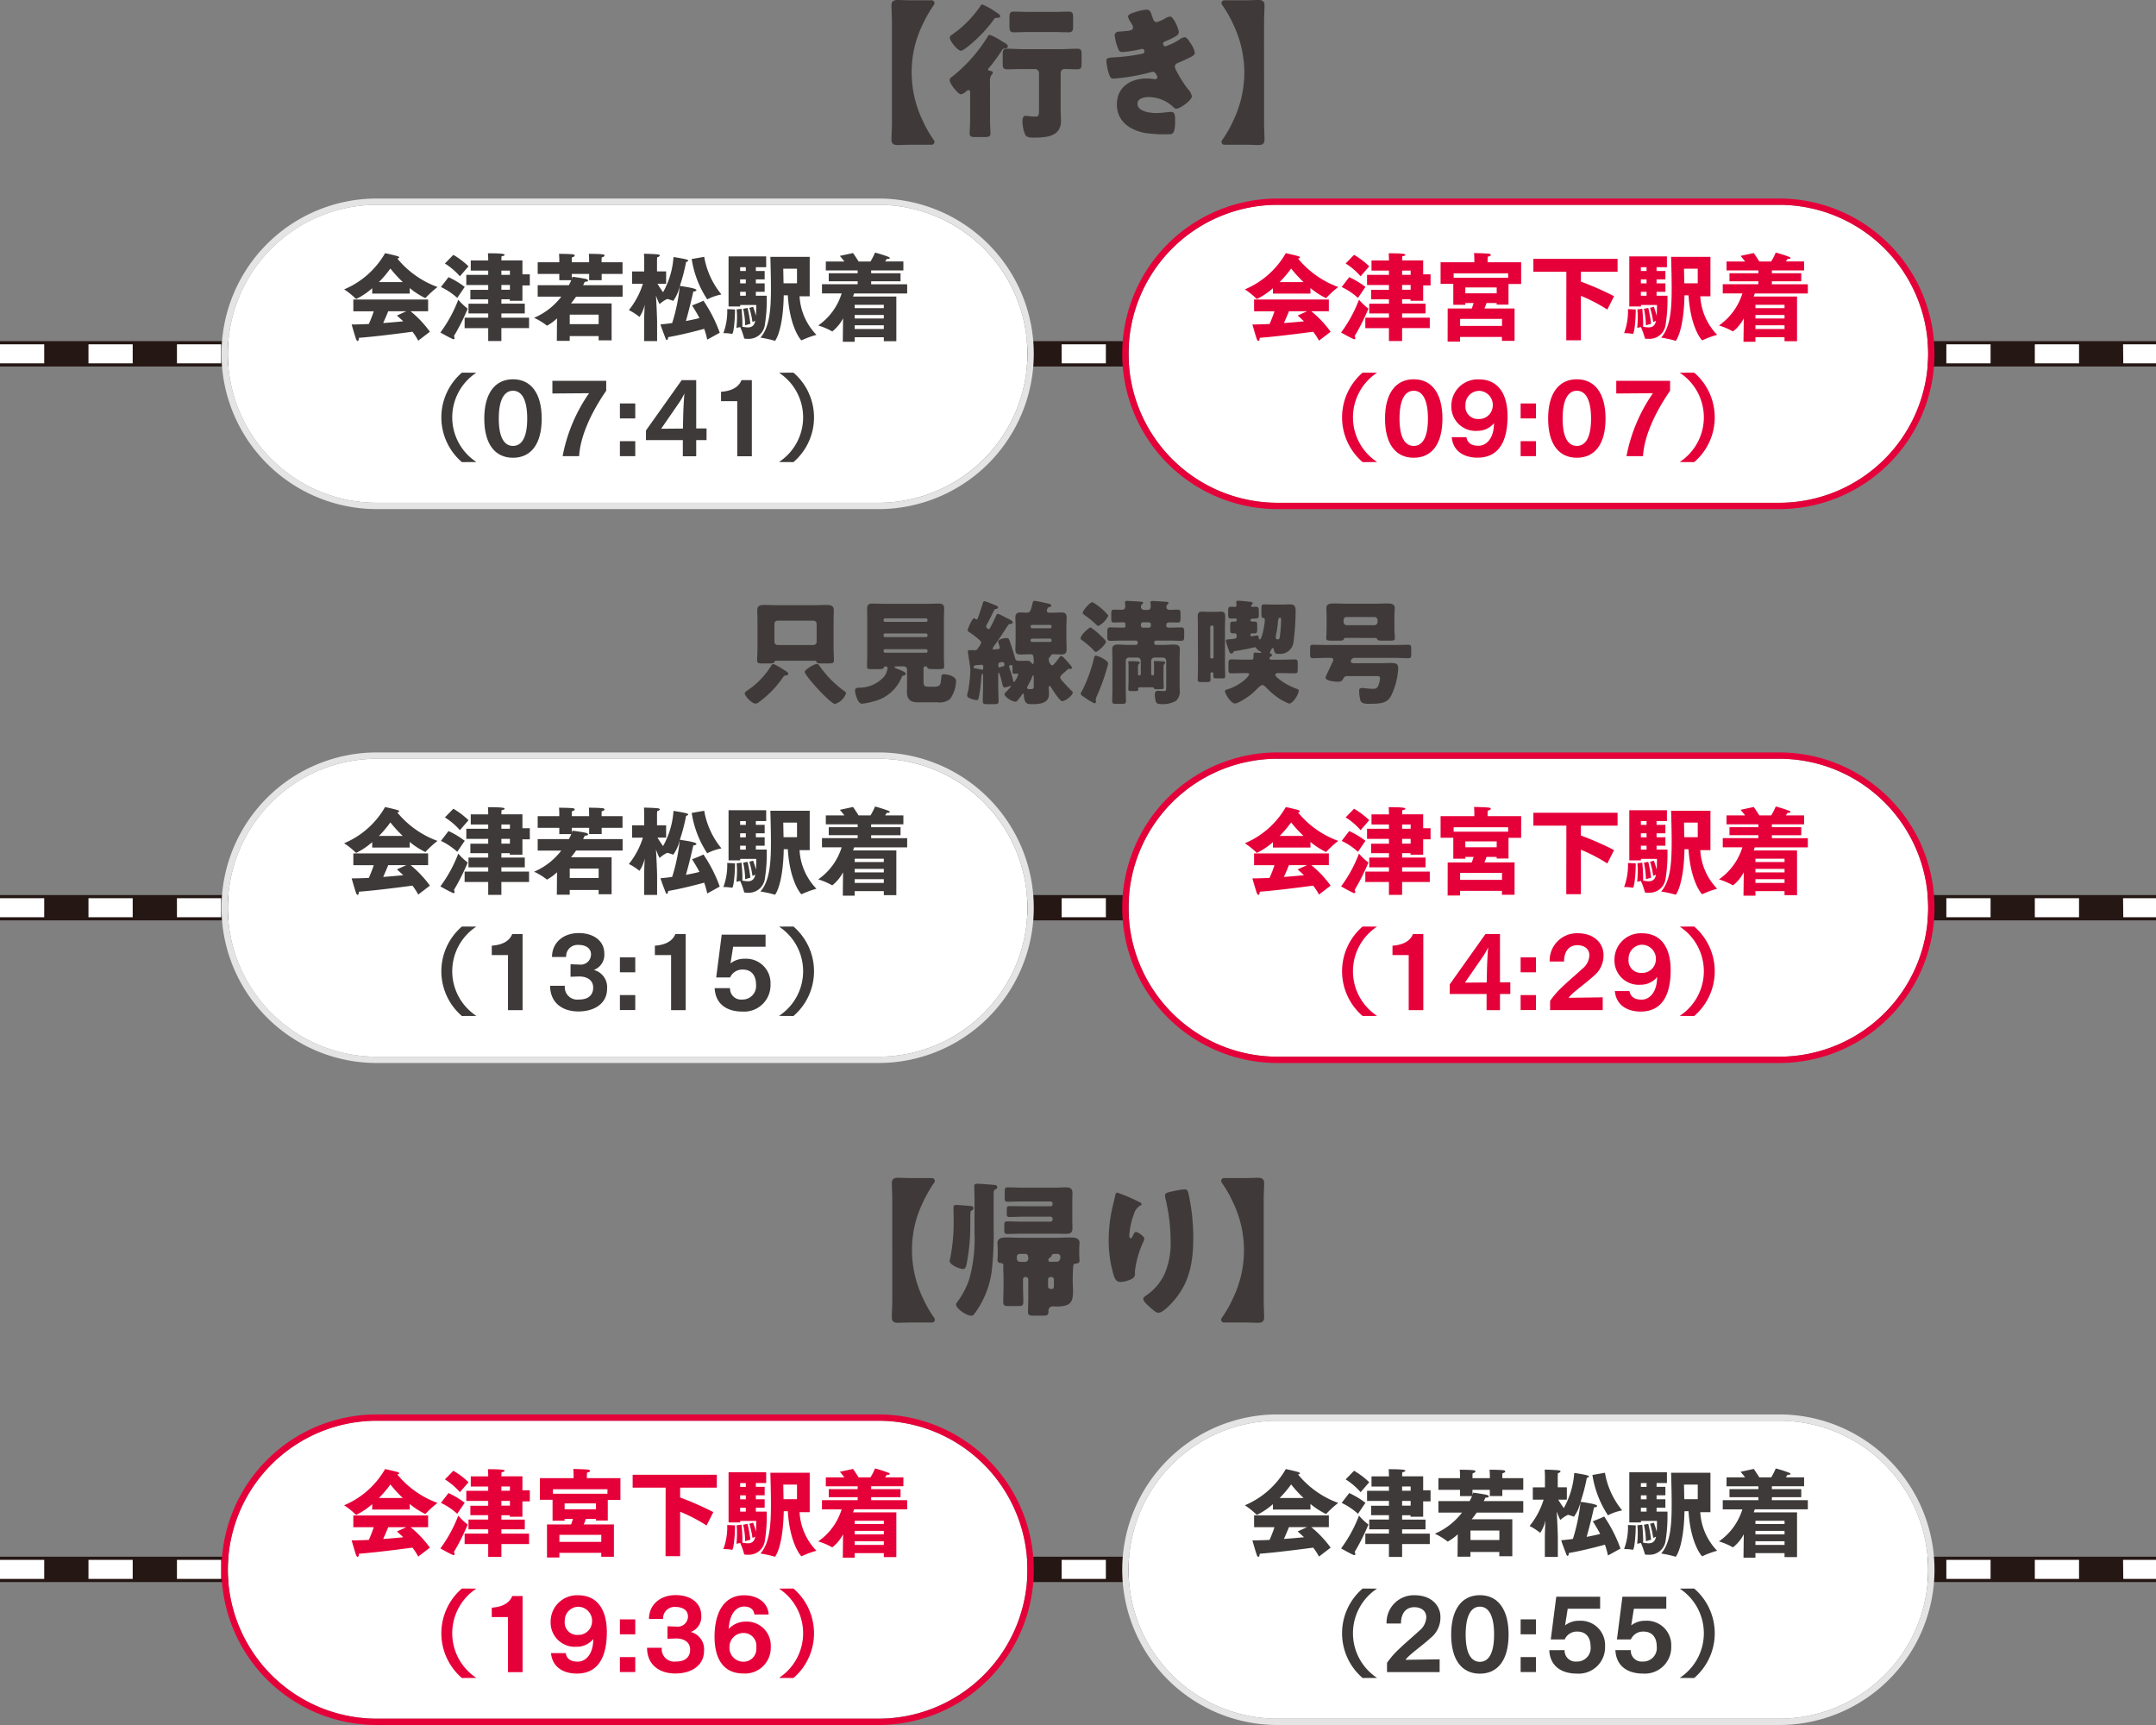<svg xmlns="http://www.w3.org/2000/svg" xmlns:xlink="http://www.w3.org/1999/xlink" width="290" height="232" viewBox="0 0 290 232"><rect x="0" y="0" width="290" height="232" fill="#808080" stroke="none"/><defs><clipPath id="a"><rect width="289.999" height="232" fill="none"/></clipPath></defs><rect width="290" height="3.407" transform="translate(0 45.884)" fill="#251714"/><path d="M0,57.042H5.949V54.486H0Zm11.9,0h5.949V54.486H11.9Zm11.9,0h5.949V54.486H23.8Zm11.9,0h5.949V54.486H35.7Zm11.9,0h5.949V54.486H47.6Zm11.9,0h5.949V54.486H59.494Zm11.9,0h5.949V54.486H71.393Zm11.9,0h5.949V54.486H83.291Zm11.9,0h5.949V54.486H95.19Zm11.9,0h5.949V54.486h-5.949Zm11.9,0h5.949V54.486h-5.949Zm11.9,0h5.949V54.486h-5.949Zm11.9,0h5.949V54.486h-5.949Zm11.9,0h5.949V54.486h-5.949Zm11.9,0h5.949V54.486h-5.949Zm11.9,0h5.949V54.486h-5.949Zm11.9,0h5.949V54.486H190.38Zm11.9,0h5.949V54.486h-5.949Zm11.9,0h5.949V54.486h-5.949Zm11.9,0h5.949V54.486h-5.949Zm11.9,0h5.949V54.486h-5.949Zm11.9,0h5.949V54.486h-5.949Zm11.9,0h5.949V54.486h-5.949Zm11.9,0h5.949V54.486h-5.949Zm11.9,0H290V54.486h-4.43Z" transform="translate(0 -8.177)" fill="#fff"/><rect width="290" height="3.408" transform="translate(0 209.366)" fill="#251714"/><path d="M0,249.443H5.949v-2.555H0Zm11.9,0h5.949v-2.555H11.9Zm11.9,0h5.949v-2.555H23.8Zm11.9,0h5.949v-2.555H35.7Zm11.9,0h5.949v-2.555H47.6Zm11.9,0h5.949v-2.555H59.494Zm11.9,0h5.949v-2.555H71.393Zm11.9,0h5.949v-2.555H83.291Zm11.9,0h5.949v-2.555H95.19Zm11.9,0h5.949v-2.555h-5.949Zm11.9,0h5.949v-2.555h-5.949Zm11.9,0h5.949v-2.555h-5.949Zm11.9,0h5.949v-2.555h-5.949Zm11.9,0h5.949v-2.555h-5.949Zm11.9,0h5.949v-2.555h-5.949Zm11.9,0h5.949v-2.555h-5.949Zm11.9,0h5.949v-2.555H190.38Zm11.9,0h5.949v-2.555h-5.949Zm11.9,0h5.949v-2.555h-5.949Zm11.9,0h5.949v-2.555h-5.949Zm11.9,0h5.949v-2.555h-5.949Zm11.9,0h5.949v-2.555h-5.949Zm11.9,0h5.949v-2.555h-5.949Zm11.9,0h5.949v-2.555h-5.949Zm11.9,0H290v-2.555h-4.43Z" transform="translate(0 -37.096)" fill="#fff"/><rect width="290" height="3.407" transform="translate(0 120.377)" fill="#251714"/><path d="M0,144.69H5.949v-2.556H0Zm11.9,0h5.949v-2.556H11.9Zm11.9,0h5.949v-2.556H23.8Zm11.9,0h5.949v-2.556H35.7Zm11.9,0h5.949v-2.556H47.6Zm11.9,0h5.949v-2.556H59.494Zm11.9,0h5.949v-2.556H71.393Zm11.9,0h5.949v-2.556H83.291Zm11.9,0h5.949v-2.556H95.19Zm11.9,0h5.949v-2.556h-5.949Zm11.9,0h5.949v-2.556h-5.949Zm11.9,0h5.949v-2.556h-5.949Zm11.9,0h5.949v-2.556h-5.949Zm11.9,0h5.949v-2.556h-5.949Zm11.9,0h5.949v-2.556h-5.949Zm11.9,0h5.949v-2.556h-5.949Zm11.9,0h5.949v-2.556H190.38Zm11.9,0h5.949v-2.556h-5.949Zm11.9,0h5.949v-2.556h-5.949Zm11.9,0h5.949v-2.556h-5.949Zm11.9,0h5.949v-2.556h-5.949Zm11.9,0h5.949v-2.556h-5.949Zm11.9,0h5.949v-2.556h-5.949Zm11.9,0h5.949v-2.556h-5.949Zm11.9,0H290v-2.556h-4.43Z" transform="translate(0 -21.331)" fill="#fff"/><g clip-path="url(#a)"><path d="M143.611,52.45a20.057,20.057,0,0,0-20.034-20.035H56.09a20.034,20.034,0,1,0,0,40.069h67.487A20.057,20.057,0,0,0,143.611,52.45" transform="translate(-5.411 -4.864)" fill="#fff"/><path d="M123.428,31.415H55.94a20.884,20.884,0,0,0,0,41.769h67.488a20.884,20.884,0,0,0,0-41.769M35.906,52.3A20.057,20.057,0,0,1,55.94,32.265h67.488a20.034,20.034,0,0,1,0,40.069H55.94A20.057,20.057,0,0,1,35.906,52.3" transform="translate(-5.262 -4.714)" fill="#e4e4e5"/><path d="M178.605,52.45a20.057,20.057,0,0,0,20.034,20.034h67.489a20.034,20.034,0,0,0,0-40.069H198.639A20.057,20.057,0,0,0,178.605,52.45" transform="translate(-26.807 -4.864)" fill="#fff"/><path d="M198.49,73.184h67.488a20.884,20.884,0,0,0,0-41.769H198.49a20.884,20.884,0,0,0,0,41.769M286.012,52.3a20.057,20.057,0,0,1-20.034,20.034H198.49a20.034,20.034,0,0,1,0-40.069h67.488A20.057,20.057,0,0,1,286.012,52.3" transform="translate(-26.657 -4.714)" fill="#e60039"/><path d="M143.611,140.1a20.057,20.057,0,0,0-20.034-20.034H56.09a20.034,20.034,0,1,0,0,40.068h67.487A20.057,20.057,0,0,0,143.611,140.1" transform="translate(-5.411 -18.016)" fill="#fff"/><path d="M123.428,119.063H55.94a20.884,20.884,0,1,0,0,41.768h67.488a20.884,20.884,0,1,0,0-41.768M35.906,139.947A20.057,20.057,0,0,1,55.94,119.913h67.488a20.034,20.034,0,1,1,0,40.068H55.94a20.057,20.057,0,0,1-20.034-20.034" transform="translate(-5.262 -17.866)" fill="#e4e4e5"/><path d="M266.128,120.062H198.64a20.035,20.035,0,1,0,0,40.07h67.488a20.035,20.035,0,0,0,0-40.07" transform="translate(-26.807 -18.016)" fill="#fff"/><path d="M265.978,119.062H198.49a20.885,20.885,0,1,0,0,41.77h67.488a20.885,20.885,0,0,0,0-41.77m0,40.92H198.49a20.035,20.035,0,1,1,0-40.07h67.488a20.035,20.035,0,0,1,0,40.07" transform="translate(-26.656 -17.866)" fill="#e60039"/><path d="M266.128,224.816H198.64a20.035,20.035,0,1,0,0,40.07h67.488a20.035,20.035,0,0,0,0-40.07" transform="translate(-26.807 -33.736)" fill="#fff"/><path d="M265.978,223.816H198.49a20.885,20.885,0,1,0,0,41.77h67.488a20.885,20.885,0,0,0,0-41.77m0,40.92H198.49a20.035,20.035,0,1,1,0-40.07h67.488a20.035,20.035,0,0,1,0,40.07" transform="translate(-26.656 -33.586)" fill="#e4e4e5"/><path d="M143.611,244.852a20.057,20.057,0,0,0-20.034-20.035H56.09a20.034,20.034,0,1,0,0,40.069h67.487a20.057,20.057,0,0,0,20.034-20.034" transform="translate(-5.411 -33.736)" fill="#fff"/><path d="M123.428,223.817H55.94a20.884,20.884,0,0,0,0,41.769h67.488a20.884,20.884,0,0,0,0-41.769M35.906,244.7A20.057,20.057,0,0,1,55.94,224.667h67.488a20.034,20.034,0,0,1,0,40.069H55.94A20.057,20.057,0,0,1,35.906,244.7" transform="translate(-5.262 -33.586)" fill="#e60039"/><path d="M145.306,16.261a15.323,15.323,0,0,0,1.466,2.561.465.465,0,0,1,.1.274.382.382,0,0,1-.411.371h-2.814c-.723,0-1.309.039-1.72.039-.567,0-.84-.176-.84-.743,0-.586.059-1.543.059-2.071V2.815c0-.586-.059-1.544-.059-2.072,0-.567.273-.743.84-.743.411,0,1,.039,1.72.039h2.814a.383.383,0,0,1,.411.372.465.465,0,0,1-.1.273,16.894,16.894,0,0,0-1.466,2.561A14.491,14.491,0,0,0,143.8,9.753a15.089,15.089,0,0,0,1.505,6.508" transform="translate(-21.175)" fill="#3f3a39"/><path d="M155.721,16.31c0,.567.059,1.25.059,1.719s-.215.508-.88.508h-1.134c-.567,0-.781-.039-.781-.508,0-.411.059-1.113.059-1.719V12.616c0-.176,0-.391-.215-.391-.118,0-.215.1-.313.176a1.664,1.664,0,0,1-.7.391c-.391,0-1.524-1.427-1.524-1.915,0-.215.176-.352.351-.47a20.742,20.742,0,0,0,4.788-5.413c.078-.116.137-.195.274-.195a6.993,6.993,0,0,1,1.5.781c.157.1.314.2.391.235.215.117.528.293.528.547,0,.2-.313.253-.45.274-.234.02-.293.117-.41.332a24.467,24.467,0,0,1-1.623,2.208.466.466,0,0,0-.175.293c0,.118.1.137.2.156.176.02.43.039.43.274,0,.117-.059.156-.176.274a1.494,1.494,0,0,0-.2.958Zm.841-14.542c.176.1.528.313.528.528s-.332.215-.469.215c-.254.02-.274.039-.372.2a18.483,18.483,0,0,1-3.165,3.381c-.039.039-.1.078-.157.137-.331.254-.879.7-1.133.7-.43,0-1.486-1.309-1.486-1.74,0-.215.176-.332.352-.45a14.819,14.819,0,0,0,3.694-3.713c.176-.274.2-.313.333-.313a8.9,8.9,0,0,1,1.68.919c.078.059.156.1.2.137m8.657,13.056c0,.528.04,1.056.04,1.583,0,2.092-2.053,2.209-3.655,2.209-.352,0-.937,0-1.133-.352a4.732,4.732,0,0,1-.391-1.818c0-.293.02-.762.43-.762.254,0,.723.1,1.27.1.508,0,.528-.117.528-1.134V9.938a.546.546,0,0,0-.546-.547h-1.584c-.722,0-1.446.039-2.149.039-.489,0-.606-.176-.606-.684V7.4c0-.547.1-.742.587-.742.722,0,1.446.059,2.168.059h5.1c.723,0,1.447-.059,2.17-.059.469,0,.586.175.586.684V8.687c0,.567-.1.743-.586.743-.528,0-1.074-.039-1.6-.039-.45,0-.626.176-.626.645ZM164.3,1.71c.684,0,1.348-.039,2.013-.039.547,0,.586.274.586.88v1c0,.664-.059.9-.626.9-.665,0-1.31-.039-1.973-.039h-3.382c-.644,0-1.31.039-1.954.039-.566,0-.626-.215-.626-.9v-1c0-.606.039-.88.567-.88.665,0,1.349.039,2.013.039Z" transform="translate(-22.556 -0.107)" fill="#3f3a39"/><path d="M181.26,2.436c.215.665.352.762.606.762a4.519,4.519,0,0,0,1.095-.469,1.678,1.678,0,0,1,.723-.274c.429,0,1.152,1.623,1.152,2.091,0,.314-.254.469-.488.606a9.7,9.7,0,0,1-1.212.588c-.157.057-.41.155-.41.331,0,.117.077.392.292.392a7.523,7.523,0,0,0,1.994-.978,1.406,1.406,0,0,1,.606-.253c.293,0,.528.39.723.7a3.614,3.614,0,0,1,.665,1.388c0,.312-.371.507-1.056.821-.411.194-.841.39-1.251.566a.516.516,0,0,0-.391.489,1.418,1.418,0,0,0,.235.605,15.847,15.847,0,0,0,1.505,2.385,1.868,1.868,0,0,1,.546,1c0,.529-1.583,1.662-2.091,1.662-.176,0-.292-.1-.546-.352a4.838,4.838,0,0,0-3.206-1.211c-.567,0-1.465.176-1.465.9,0,1.075,1.779,1.251,2.56,1.251a12.6,12.6,0,0,0,1.29-.1c.215-.02.547-.059.645-.059.469,0,.567.314.567,1.134,0,1.857-.333,1.877-.919,1.877a18.539,18.539,0,0,1-3.128-.176c-2.033-.371-3.791-1.583-3.791-3.83,0-2.366,1.857-3.5,4.026-3.5a6.419,6.419,0,0,1,1.056.1h.078a.3.3,0,0,0,.293-.274,1.333,1.333,0,0,0-.215-.45.475.475,0,0,0-.411-.274,1.144,1.144,0,0,0-.2.04,26.852,26.852,0,0,1-5.081.879c-.352,0-.469-.214-.587-.567A6.664,6.664,0,0,1,175.1,8.4c0-.275.078-.411.879-.45a24.5,24.5,0,0,0,3.987-.507.3.3,0,0,0,.254-.293c0-.157-.137-.352-.292-.352a1.985,1.985,0,0,0-.254.059,15.755,15.755,0,0,1-2.463.371c-.331,0-.43-.195-.546-.488a7.09,7.09,0,0,1-.45-1.74c0-.292.176-.508.7-.527.292-.021.82-.059,1.211-.117.351-.059.567-.176.567-.469a1.577,1.577,0,0,0-.274-.586,2.407,2.407,0,0,1-.411-.841c0-.312.606-.488.859-.567a6.793,6.793,0,0,1,1.6-.371c.508,0,.587.294.782.919" transform="translate(-26.281 -0.228)" fill="#3f3a39"/><path d="M194.884,16.261a15.089,15.089,0,0,0,1.505-6.508,15.092,15.092,0,0,0-1.505-6.508A15.324,15.324,0,0,0,193.418.684a.465.465,0,0,1-.1-.273.383.383,0,0,1,.411-.372h2.813c.724,0,1.31-.039,1.721-.039.566,0,.84.176.84.743s-.059,1.407-.059,2.072V16.691c0,.528.059,1.486.059,2.071,0,.567-.274.743-.84.743-.411,0-1-.039-1.721-.039h-2.813a.382.382,0,0,1-.411-.371.465.465,0,0,1,.1-.274,15.324,15.324,0,0,0,1.466-2.561" transform="translate(-29.015)" fill="#3f3a39"/><path d="M145.364,202.628a15.324,15.324,0,0,0,1.466,2.561.465.465,0,0,1,.1.274.382.382,0,0,1-.411.371H143.7c-.723,0-1.309.039-1.72.039-.567,0-.84-.176-.84-.743,0-.586.059-1.544.059-2.071V189.182c0-.586-.059-1.544-.059-2.072,0-.567.273-.743.84-.743.411,0,1,.039,1.72.039h2.814a.383.383,0,0,1,.411.372.464.464,0,0,1-.1.273,16.893,16.893,0,0,0-1.466,2.561,14.491,14.491,0,0,0-1.505,6.508,15.089,15.089,0,0,0,1.505,6.508" transform="translate(-21.184 -27.966)" fill="#3f3a39"/><path d="M153.073,192.92a27,27,0,0,1-.528,5.336c-.058.253-.156.528-.469.528-.429,0-1.777-.567-1.777-1.056a2.5,2.5,0,0,1,.1-.528,25.615,25.615,0,0,0,.43-5.354c0-.411-.02-.821-.02-1.251,0-.294.039-.43.371-.43.235,0,1.758.117,2.032.156.156.019.275.1.275.274a.325.325,0,0,1-.176.293c-.176.058-.2.116-.215.292-.02.254-.02.528-.02.8Zm.567-3.322c0-.743-.039-1.9-.039-1.955,0-.293.176-.331.411-.331.255,0,2.208.137,2.4.176a.3.3,0,0,1,.293.292c0,.137-.1.215-.215.275-.215.116-.275.175-.275.468v4.67a47.139,47.139,0,0,1-.195,5.239,12.25,12.25,0,0,1-2.424,6.41.438.438,0,0,1-.411.214c-.645,0-2.032-.977-2.032-1.5,0-.156.176-.352.293-.508a10.9,10.9,0,0,0,1.505-2.971,20.278,20.278,0,0,0,.683-6.2Zm13.212,10.748c0,.47.039.939.039,1.408,0,1.525-.352,2.071-2.268,2.071-.136,0-.273-.02-.41-.02a.561.561,0,0,0-.626.567v.176c0,.469-.253.507-.82.507h-1c-.7,0-.939-.038-.939-.507,0-.391.039-1.114.039-1.72v-2.658a.321.321,0,0,0-.312-.313h-.079a.321.321,0,0,0-.312.313v.8c0,.743.039,1.5.039,2.247,0,.508-.215.547-.684.547h-1.486c-.391,0-.528-.156-.528-.547,0-.762.039-1.5.039-2.247v-.782c0-.645-.039-1.27-.039-1.642,0-.078.02-.176.02-.234,0-.333-.332-.333-.391-.333a.4.4,0,0,1-.411-.391c0-.116.04-.449.04-.742v-.684c0-.43-.04-.684-.04-.88,0-.743.782-.743,1.31-.743.626,0,1.251.039,1.877.039h4.67c.626,0,1.251-.039,1.877-.039.508,0,1.309,0,1.309.723,0,.2-.039.489-.039.9v.762c0,.176.039.567.039.743,0,.351-.292.351-.644.41-.117.02-.2.117-.215.411-.039.781-.059,1.016-.059,1.855M164.136,192a.274.274,0,0,0-.254-.254h-3.674c-.626,0-1.251.039-1.877.039-.293,0-.352-.117-.352-.43v-.547c0-.352.04-.489.352-.489.626,0,1.251.019,1.877.019h3.674a.242.242,0,0,0,.254-.234v-.156a.26.26,0,0,0-.254-.255h-3.87c-.644,0-1.27.04-1.9.04-.371,0-.41-.137-.41-.606v-.762c0-.411.038-.567.391-.567.625,0,1.27.039,1.914.039h4.5c.49,0,.958-.039,1.447-.039.546,0,.859.156.859.762,0,.43-.02.86-.02,1.29v2.423c0,.332.02.684.02,1.036,0,.586-.293.742-.841.742-.489,0-.977-.019-1.466-.019h-4.553c-.626,0-1.271.039-1.9.039-.372,0-.411-.156-.411-.567V192.9c0-.391.06-.528.411-.528.625,0,1.27.039,1.9.039h3.928a.259.259,0,0,0,.254-.254ZM159.7,196.75a.4.4,0,0,0-.371.371c0,.644.1.7.762.7h.313a.441.441,0,0,0,.469-.411c0-.292-.039-.664-.391-.664Zm3.831,4.4c0,.156.117.313.411.313.371,0,.371-.079.371-.548v-.742a.321.321,0,0,0-.313-.313h-.156a.321.321,0,0,0-.313.313Zm.782-4.4A.313.313,0,0,0,164,197c-.02.1-.02.1-.156.195-.117.079-.274.2-.274.372,0,.215.176.254.371.254.214,0,.429-.02.762-.02.39,0,.488-.371.488-.7a.371.371,0,0,0-.391-.352Z" transform="translate(-22.558 -28.108)" fill="#3f3a39"/><path d="M179.507,189.87c.274.116.371.195.371.331,0,.117-.059.137-.156.176a1.838,1.838,0,0,0-.86,1.153,9.349,9.349,0,0,0-.626,2.912c0,.117,0,.332.176.332.117,0,.2-.1.313-.371.1-.215.215-.469.43-.469.2,0,1.094.567,1.094.88a1.054,1.054,0,0,1-.077.332A13.264,13.264,0,0,0,179,199.133v.488c0,.451-.411.645-.782.782a3.39,3.39,0,0,1-1.153.254c-.606,0-.782-.449-.937-.918a16.359,16.359,0,0,1-.665-4.671,20.028,20.028,0,0,1,.468-4.3c.118-.508.255-1.035.372-1.564.078-.331.117-.567.293-.567a22.443,22.443,0,0,1,2.912,1.232m4.652-1.427a9.664,9.664,0,0,1,1.485-.235c.372,0,.45.137.567.626a27.547,27.547,0,0,1,.626,5.961c0,3.362-.567,6.254-2.971,8.776-.371.391-1.192,1.231-1.739,1.231-.313,0-.88-.527-1.113-.742-.489-.45-.9-.821-.9-1.153,0-.117.079-.215.333-.391a7.262,7.262,0,0,0,2.521-2.912,10.354,10.354,0,0,0,.821-4.476,24.488,24.488,0,0,0-.723-5.824,1.431,1.431,0,0,1-.02-.294c0-.312.255-.39,1.115-.566" transform="translate(-26.335 -28.242)" fill="#3f3a39"/><path d="M194.827,202.628a14.822,14.822,0,0,0,0-13.016,15.324,15.324,0,0,0-1.466-2.561.464.464,0,0,1-.1-.273.383.383,0,0,1,.411-.372h2.813c.724,0,1.31-.039,1.721-.039.566,0,.84.176.84.743s-.059,1.407-.059,2.072v13.876c0,.528.059,1.486.059,2.071,0,.567-.274.743-.84.743-.411,0-1-.039-1.721-.039h-2.813a.382.382,0,0,1-.411-.371.465.465,0,0,1,.1-.274,15.324,15.324,0,0,0,1.466-2.561" transform="translate(-29.007 -27.966)" fill="#3f3a39"/><path d="M122.333,103.958a7.185,7.185,0,0,1,.642.4c.536.322.736.429.736.627s-.261.214-.4.23c-.169.014-.246.153-.337.291a13.558,13.558,0,0,1-3.122,3.229.887.887,0,0,1-.535.26c-.522,0-1.454-1.04-1.454-1.362,0-.2.322-.383.474-.49a10.765,10.765,0,0,0,3-3.107c.167-.26.214-.352.352-.352a1.757,1.757,0,0,1,.551.23Zm-.229-.734c-.184,0-.2.046-.246.184-.061.168-.382.184-.657.184h-.842c-.643,0-.826-.031-.826-.383,0-.612.044-1.24.044-1.867V97.806c0-.459-.03-.9-.03-1.362,0-.658.444-.718.98-.718.519,0,1.026.031,1.545.031h5.249c.5,0,1.026-.031,1.531-.031.535,0,.994.06.994.718,0,.445-.03.888-.03,1.362v3.535c0,.659.045,1.362.045,1.852,0,.352-.167.4-.81.4h-.8c-.535,0-.688,0-.765-.276a.118.118,0,0,0-.123-.092Zm-.246-2.54a.419.419,0,0,0,.428.429h4.821a.429.429,0,0,0,.428-.429V98.265a.428.428,0,0,0-.428-.428h-4.821a.419.419,0,0,0-.428.428Zm6.2,3.428a14.144,14.144,0,0,0,3.243,3.23.351.351,0,0,1,.184.275A2.263,2.263,0,0,1,130,109.038c-.6,0-4.07-3.811-4.07-4.315,0-.291,1.255-1.056,1.622-1.056.216,0,.246.091.507.443" transform="translate(-17.69 -14.364)" fill="#3f3a39"/><path d="M137.741,108.685a8.594,8.594,0,0,1-1.469.291c-.475,0-.674-.658-.8-1.025a2.617,2.617,0,0,1-.155-.766c0-.321.231-.336.6-.366a4.42,4.42,0,0,0,3.32-1.5,2.355,2.355,0,0,0,.46-1.117.241.241,0,0,0-.244-.245.316.316,0,0,0-.292.2c-.059.167-.259.167-.886.167h-.9c-.276,0-.445-.046-.445-.352,0-.382.031-.949.031-1.469V97.575c0-.475-.014-.934-.014-1.409,0-.52.244-.658.733-.658.521,0,1.041.031,1.56.031h5.77c.5,0,1.026-.031,1.545-.031.46,0,.75.108.75.658,0,.475-.031.934-.031,1.409V102.5c0,.535.031,1.086.031,1.469,0,.322-.153.352-.659.352h-.734c-.551,0-.75-.014-.841-.167-.061-.107-.108-.2-.246-.2h-.045a.242.242,0,0,0-.246.245v1.668c0,.688.047.825.75.825h.613c.918,0,.948-.245,1.04-1.408.015-.214.122-.275.336-.275.413,0,1.639.245,1.639.918a4.311,4.311,0,0,1-.827,2.433,2.312,2.312,0,0,1-1.715.428h-2.616c-.918,0-1.454-.367-1.454-1.362,0-.229.015-.749.015-1.025v-2.02a.427.427,0,0,0-.428-.428h-1.056c-.061,0-.2,0-.2.107,0,.076.184.152.413.245.4.152,1.1.413,1.1.642,0,.184-.214.23-.352.261a.289.289,0,0,0-.184.168,5.422,5.422,0,0,1-3.871,3.305m1.423-10.912a.193.193,0,0,0,.2.2h5.524a.19.19,0,0,0,.184-.2V97.7a.19.19,0,0,0-.184-.2h-5.524a.2.2,0,0,0-.2.2Zm0,2.051a.2.2,0,0,0,.2.2h5.524a.191.191,0,0,0,.184-.2v-.092a.19.19,0,0,0-.184-.2h-5.524a.193.193,0,0,0-.2.2Zm0,2.1a.193.193,0,0,0,.2.2h5.524a.181.181,0,0,0,.184-.2v-.076a.181.181,0,0,0-.184-.2h-5.524a.185.185,0,0,0-.2.2Z" transform="translate(-20.31 -14.332)" fill="#3f3a39"/><path d="M153.73,101.7c.044,0,.26.016.32.016.291,0,.337-.061.521-.337a1.292,1.292,0,0,1,.091-.138,1.633,1.633,0,0,0,.291-.566c0-.29-1.393-1.255-1.683-1.438-.076-.061-.138-.107-.138-.2,0-.169.582-1.623.873-1.623.076,0,.183.093.244.138a.223.223,0,0,0,.093.031c.077,0,.106-.047.229-.383.2-.566.428-1.255.6-1.821.047-.168.093-.261.231-.261a7.327,7.327,0,0,1,.81.292l.5.2a.954.954,0,0,1,.123.047c.214.091.383.153.383.291,0,.153-.122.184-.23.214-.168.031-.229.045-.306.2-.29.581-.581,1.178-.888,1.745a.884.884,0,0,0-.167.412c0,.214.261.352.337.352.122,0,.229-.229.275-.321.244-.459.458-.932.688-1.392.106-.245.139-.337.291-.337a5.575,5.575,0,0,1,.841.4c.183.092.352.184.428.214.183.092.7.306.7.536,0,.184-.214.2-.337.214a.464.464,0,0,0-.291.168c-.536.841-1.087,1.7-1.73,2.6a1.946,1.946,0,0,0-.337.551c0,.107.122.107.2.107.093,0,.337-.031.475-.047.122-.014.29-.014.29-.184a2.793,2.793,0,0,0-.152-.52,1.823,1.823,0,0,1-.076-.275c0-.305.657-.5,1.1-.5.335,0,.366.107.519.582.246.688.443,1.377.659,2.065a.422.422,0,0,0,.412.413h.72c.183,0,.352-.015.52-.015.337,0,.428.138.659.4a.194.194,0,0,0,.076.047c.091,0,.122-.2.122-.4a4.968,4.968,0,0,0-.031-.5c-.03-.229-.076-.413-.337-.413h-.183c-.4,0-.8.031-1.195.031-.444,0-.719-.107-.719-.673,0-.4.031-.781.031-1.163V98.474c0-.383-.031-.78-.031-1.164,0-.5.214-.673.7-.673.275,0,.552.031.827.031.46,0,.536-.291.7-.919.015-.061.061-.245.091-.382s.078-.291.246-.291c.276,0,1.485.291,1.837.367.214.047.413.061.413.261,0,.122-.061.168-.184.2-.153.03-.229.046-.305.2a.764.764,0,0,0-.092.306c0,.2.168.26.337.26h.411c.4,0,.8-.031,1.195-.031.444,0,.719.107.719.673,0,.4-.031.78-.031,1.164v1.974c0,.382.031.764.031,1.163,0,.49-.214.673-.688.673-.4,0-.78-.031-1.164-.031-.229,0-.245.122-.276.229a.1.1,0,0,1-.06.076.468.468,0,0,0-.216.459c0,.245.231.734.475.734.184,0,.826-.9.964-1.086.062-.076.139-.184.229-.184.169,0,.536.428.949.887.291.337.5.582.5.689a.194.194,0,0,1-.214.184.16.16,0,0,1-.091-.015c-.032,0-.062-.016-.093-.016a.346.346,0,0,0-.214.123c-.121.107-.229.214-.335.305-.4.337-.628.536-.628.72,0,.214.276.49.444.673.366.413.75.811,1.132,1.193a.283.283,0,0,1,.108.184c0,.4-1.026,1.163-1.407,1.163-.354,0-1.3-1.53-1.5-1.851-.047-.062-.123-.2-.214-.2s-.108.138-.108.214c0,.292.031.582.031.873,0,1.3-1.317,1.362-2.311,1.362-.566,0-.979,0-1.07-1.178,0-.061,0-.246-.094-.246-.061,0-.121.093-.152.138-.077.123-.444.6-.552.72-.091.122-.183.23-.337.23-.49,0-1.469-.659-1.469-1.011,0-.107.169-.261.246-.337a5.363,5.363,0,0,0,.643-.735.048.048,0,0,0-.047-.045,7.575,7.575,0,0,1-.795.229c-.244,0-.306-.352-.352-.535-.047-.214-.337-1.469-.475-1.469-.061,0-.061.152-.061.2v1.622c0,.659.047,1.332.047,2.005,0,.382-.168.413-.643.413h-.857c-.475,0-.627-.031-.627-.428,0-.658.044-1.331.044-1.99v-1.515c0-.061-.044-.154-.106-.154-.093,0-.122.383-.152.8-.017.107-.017.2-.031.306a19.126,19.126,0,0,1-.291,2.082c-.047.184-.076.352-.275.352s-1.3-.214-1.3-.612a6.929,6.929,0,0,1,.155-.689,18.466,18.466,0,0,0,.291-2.769c0-.245-.261-1.883-.322-2.25a1.514,1.514,0,0,1-.015-.229c0-.153.123-.169.337-.169Zm.2,2.3c0,.138.138.138.229.152s.856.184.918.184c.122,0,.152-.107.152-.2v-.23c0-.167-.091-.229-.258-.229-.062,0-.644.061-.736.061-.152.03-.305.091-.305.26m3.335-.2c0,.093,0,.23.122.23a1.411,1.411,0,0,0,.214-.062c.047-.014.108-.031.17-.045.121-.031.305-.062.305-.23,0-.184-.047-.382-.261-.382-.535,0-.551.229-.551.352Zm2.557,1.072c-.138,0-.275.014-.4.014-.244,0-.261-.152-.261-.352v-.611c0-.107-.03-.214-.152-.214-.062,0-.306.031-.306.214a.851.851,0,0,0,.076.259,14.076,14.076,0,0,1,.46,1.561l.045.153c0,.047.014.107.076.107s.138-.138.23-.291a2.493,2.493,0,0,0,.352-.78.061.061,0,0,0-.093-.061Zm2.2.444c0-.046,0-.215-.06-.215s-.093.077-.108.108a9.8,9.8,0,0,1-.6,1.239.692.692,0,0,0-.121.307c0,.184.182.2.337.2h.153c.4,0,.4-.107.4-.626Zm2.2-6.55a.2.2,0,0,0,.2-.2V98.5a.191.191,0,0,0-.2-.184h-2.433a.178.178,0,0,0-.184.184v.061a.2.2,0,0,0,.184.2Zm-2.433,1.393a.191.191,0,0,0-.184.2v.062a.177.177,0,0,0,.184.183h2.433a.19.19,0,0,0,.2-.183v-.062a.216.216,0,0,0-.2-.2Z" transform="translate(-22.974 -14.267)" fill="#3f3a39"/><path d="M172.364,98.66a6.976,6.976,0,0,1,1.285,1.04c.383.352.782.72.782.858,0,.382-1.118,1.392-1.363,1.392-.122,0-.305-.229-.382-.321a11.311,11.311,0,0,0-1.454-1.24c-.122-.093-.214-.137-.214-.275,0-.445,1.118-1.454,1.346-1.454m-1.164,8.554a19.774,19.774,0,0,0,1.639-4.529c.03-.123.091-.229.229-.229.337,0,1.654.642,1.654,1.056a3.5,3.5,0,0,1-.123.5,26.569,26.569,0,0,1-1.393,3.872,1.729,1.729,0,0,0-.152.476c0,.091.03.214.03.3a.2.2,0,0,1-.2.2,8.607,8.607,0,0,1-1.315-.78c-.138-.091-.231-.168-.292-.2-.106-.076-.244-.152-.244-.321a.855.855,0,0,1,.167-.352m1.409-11.952a7.475,7.475,0,0,1,2.142,1.806,2.911,2.911,0,0,1-1.346,1.392c-.108,0-.246-.138-.306-.2a12.013,12.013,0,0,0-1.547-1.256c-.106-.076-.244-.168-.244-.306,0-.336.979-1.438,1.3-1.438m6.5,7.881a.427.427,0,0,0-.428-.428h-1.162a.426.426,0,0,0-.428.428v3.811c0,.535.03,1.072.03,1.606,0,.352-.153.383-.552.383h-.765c-.413,0-.535-.031-.535-.414,0-.518.03-1.04.03-1.576v-3.947c0-.49-.03-.966-.03-1.408,0-.522.336-.628.78-.628.49,0,.965.047,1.454.047h.948a.243.243,0,0,0,.246-.245v-.092a.242.242,0,0,0-.246-.246h-1.791c-.55,0-1.1.031-1.652.031-.366,0-.4-.184-.4-.614v-.306c0-.734,0-.886.428-.886.535,0,1.087.031,1.622.031h.216a.17.17,0,0,0,.167-.17v-.3c0-.214-.123-.246-.305-.246-.414,0-.812.031-1.21.031-.352,0-.382-.138-.382-.52v-.66c0-.382.03-.551.366-.551.352,0,.689.016,1.041.016.291,0,.474-.123.474-.428,0-.184-.031-.4-.031-.429v-.137c0-.184.153-.2.291-.2.261,0,1.531.076,1.867.106.2.016.276.048.276.139s-.092.138-.153.215a.415.415,0,0,0-.138.32.4.4,0,0,0,.413.428h.535c.292,0,.369-.244.369-.506a2.919,2.919,0,0,0-.032-.366c0-.031-.014-.076-.014-.122,0-.184.167-.2.305-.2.292,0,1.486.076,1.806.106.17.014.322.031.322.152,0,.093-.061.139-.152.214a.47.47,0,0,0-.123.352c0,.276.214.368.458.368.354,0,.705-.031,1.057-.031s.382.168.382.551v.292c0,.766-.014.888-.4.888-.352,0-.688-.016-1.024-.016-.261,0-.49.031-.49.337v.123c0,.229.2.245.382.245.535,0,1.056-.031,1.592-.031.337,0,.428.106.428.474v.78c0,.52-.123.552-.552.552-.291,0-.765-.031-1.5-.031h-1.73a.241.241,0,0,0-.244.246v.092a.241.241,0,0,0,.244.245h.965c.475,0,.948-.047,1.407-.047.475,0,.827.076.827.628,0,.443-.031.918-.031,1.408v3.2c0,.306.016.612.016.918a1.624,1.624,0,0,1-.521,1.423,3.618,3.618,0,0,1-1.959.428c-.29,0-.642-.03-.733-.336A3.871,3.871,0,0,1,181,107.7c0-.275.093-.52.4-.52.229,0,.552.031.842.031s.29-.076.29-.613v-3.458a.418.418,0,0,0-.428-.428h-1.162a.428.428,0,0,0-.43.428v1.791a.175.175,0,0,0,.184.169h.03a.171.171,0,0,0,.17-.169v-1.117a4.134,4.134,0,0,0-.015-.458.111.111,0,0,1-.017-.077c0-.108.093-.108.184-.108.2,0,.812.017,1.01.048.122,0,.337.014.337.184a.209.209,0,0,1-.077.152c-.138.122-.152.214-.152.659v1.392c0,.4.03.8.03,1.118,0,.229-.106.229-.367.229-.167,0-.32.015-.474.015-.367,0-.412-.015-.458-.123a.213.213,0,0,0-.2-.137h-1.775a.153.153,0,0,0-.154.154v.106c0,.229-.106.245-.428.245h-.49c-.291,0-.414-.016-.414-.245,0-.306.031-.72.031-1.1v-1.943a2.978,2.978,0,0,0-.031-.552V103.3c0-.106.093-.106.184-.106.2,0,.8.014.994.031.122.014.352.014.352.184,0,.075-.045.106-.091.152-.139.137-.139.276-.139.674v.7a.171.171,0,0,0,.168.169h.031a.182.182,0,0,0,.183-.169Zm.307-5.172a.3.3,0,0,0-.291.292V98.4a.29.29,0,0,0,.291.291h.765a.281.281,0,0,0,.291-.291v-.138a.291.291,0,0,0-.291-.292Z" transform="translate(-25.668 -14.27)" fill="#3f3a39"/><path d="M189.571,98.472c0-.428-.017-.874-.017-1.317,0-.412.123-.626.566-.626.337,0,.66.029,1,.029h.552c.335,0,.672-.029.994-.029.291,0,.581.044.581.641,0,.428-.03.874-.03,1.3v4.913c0,.6.03,1.192.03,1.8,0,.292-.091.321-.49.321h-.7c-.291,0-.4-.03-.4-.352v-.229c0-.122-.03-.245-.183-.245a.207.207,0,0,0-.214.2c0,.26.015.52.015.781,0,.305-.108.337-.521.337h-.7c-.366,0-.5-.031-.5-.306,0-.612.031-1.209.031-1.821Zm1.912,4.362a.2.2,0,0,0,.2-.2V98.593a.2.2,0,0,0-.2-.2h-.047a.2.2,0,0,0-.2.2v4.041a.2.2,0,0,0,.2.2Zm7.712-.031c0,.138.169.184.275.184h1.363c.6,0,1.193-.031,1.789-.031.352,0,.383.154.383.536v.764c0,.414-.031.568-.383.568-.6,0-1.193-.031-1.789-.031h-.46c-.153,0-.382.031-.382.229,0,.214.473.552.643.688a8.583,8.583,0,0,0,2.279,1.209c.123.046.23.092.23.23,0,.458-.765,1.744-1.3,1.744a7.217,7.217,0,0,1-1.912-1.1,9.288,9.288,0,0,1-1.134-1.026c-.138-.139-.352-.368-.549-.368s-.552.337-.827.628a8.726,8.726,0,0,1-2.4,1.714,1.233,1.233,0,0,1-.458.138c-.581,0-1.346-1.363-1.346-1.638,0-.168.167-.214.305-.262,1.484-.412,2.938-1.636,2.938-2.05,0-.122-.2-.137-.29-.137h-.308c-.611,0-1.209.031-1.8.031-.352,0-.383-.154-.383-.612v-.659c0-.444.047-.6.383-.6.6,0,1.193.031,1.8.031h.92c.306,0,.259-.2.275-.643.015-.229.031-.306.275-.306.077,0,.474.031.536.031.031,0,.076.014.108.014s.121-.014.121-.076c0-.03-.076-.09-.106-.106a1.222,1.222,0,0,1-.551-.445.241.241,0,0,0-.2-.138c-.076,0-.366.077-.566.123-.382.092-1.775.352-2.158.4-.106.015-.106.03-.183.167a.277.277,0,0,1-.275.154c-.169,0-.214-.154-.275-.306a13.961,13.961,0,0,1-.445-1.362c0-.245.276-.23.461-.245.871-.063.994-.077.994-.475,0-.214-.076-.322-.29-.322h-.2c-.32,0-.382-.137-.382-.489v-.643c0-.337.061-.458.382-.458h.246c.153,0,.244-.031.244-.2s-.061-.215-.214-.215-.352.015-.519.015c-.368,0-.413-.138-.413-.46v-.626c0-.368.045-.506.413-.506.167,0,.336.016.49.016.138,0,.214-.062.214-.2,0-.108-.031-.291-.031-.412,0-.168.093-.214.261-.214.229,0,1.164.092,1.423.122.275.031.521.031.521.245a.209.209,0,0,1-.108.169.231.231,0,0,0-.091.152c0,.122.106.139.184.139.153,0,.306-.016.444-.016.366,0,.4.184.4.566v.628c0,.29-.108.4-.46.4h-.337c-.138,0-.337.076-.337.23,0,.138.214.168.307.168h.138c.4,0,.475.046.475.458v.612c0,.352-.032.52-.354.52h-.275c-.154,0-.292.046-.292.214a.165.165,0,0,0,.184.169,3.269,3.269,0,0,0,.428-.061,2.436,2.436,0,0,1,.291-.047c.169,0,.214.153.231.308,0,.06.03.229.121.229.337,0,.689-2.172.689-2.57,0-.292-.123-.308-.291-.338s-.167-.29-.167-.581v-.626c0-.49.03-.6.366-.6.291,0,.566.029,1.026.029h1.391c.383,0,.689-.029.935-.029.672,0,.886.137.886.949a33.587,33.587,0,0,1-.291,4.162,1.8,1.8,0,0,1-1.973,1.546c-.428,0-.536-.015-.689-.612,0-.062-.045-.184-.123-.184-.121,0-.258.336-.335.49a.41.41,0,0,0-.047.152c0,.062.062.122.153.154s.138.062.138.152c0,.108-.106.168-.183.214a.267.267,0,0,0-.169.23m1.132-4.836a12.022,12.022,0,0,1-.244,1.668,2.332,2.332,0,0,0-.047.322c0,.168.076.306.246.306.275,0,.291-.184.336-.612a17.786,17.786,0,0,0,.138-2.02c0-.184,0-.276-.167-.276-.244,0-.244.459-.261.613" transform="translate(-28.448 -14.264)" fill="#3f3a39"/><path d="M216.905,103.525c.43,0,.858-.031,1.287-.031.871,0,.994.2.994.78a9.32,9.32,0,0,1-.965,3.658c-.566,1.025-1.454,1.04-2.924,1.056-.535,0-1.056-.031-1.193-.474a5.237,5.237,0,0,1-.167-1.285c0-.261.076-.368.428-.368.246,0,.612.062.873.093.106,0,.382.014.5.014.382,0,.58-.031.733-.337a2.919,2.919,0,0,0,.275-1.086c0-.26-.167-.291-.6-.291H212.33c-.337,0-.428.153-.566.413-.167.321-.4.352-.735.352-.32,0-1.607-.107-1.607-.551a1.419,1.419,0,0,1,.17-.459,1.476,1.476,0,0,0,.076-.169c.214-.443.414-.9.628-1.346a1.208,1.208,0,0,0,.167-.444c0-.214-.244-.245-.413-.245h-.4c-.643,0-1.287.046-1.929.046-.352,0-.382-.153-.382-.581v-.643c0-.443.03-.581.382-.581.643,0,1.287.031,1.929.031h8.982c.643,0,1.287-.031,1.929-.031.352,0,.382.152.382.581v.643c0,.428-.03.581-.367.581-.643,0-1.3-.046-1.944-.046H213.34a.5.5,0,0,0-.52.474c0,.229.261.229.382.246Zm-4.85-3.4c-.091,0-.138.076-.167.153-.093.2-.261.214-.66.214h-.979c-.566,0-.733-.031-.733-.337,0-.245.044-.9.044-1.408V97.174c0-.367-.03-.719-.03-1.071,0-.6.6-.613,1.056-.613.5,0,1.026.031,1.531.031h4.009c.521,0,1.026-.031,1.545-.031.46,0,1.056.015,1.056.613,0,.337-.045.673-.045,1.071V98.75c0,.459.061,1.209.061,1.408,0,.306-.184.337-.765.337H217.3c-.78,0-.842,0-.965-.275,0-.015-.045-.076-.153-.092Zm-.214-2.143a.428.428,0,0,0,.428.429h3.718a.437.437,0,0,0,.428-.429V97.74a.427.427,0,0,0-.428-.428h-3.718a.419.419,0,0,0-.428.428Z" transform="translate(-31.12 -14.329)" fill="#3f3a39"/><path d="M200.789,44.776a9.462,9.462,0,0,1-2.142,1.441.1.1,0,0,1-.089-.051,10.492,10.492,0,0,0-1.543-1.237,11.474,11.474,0,0,0,5.507-4.869s1.377.292,1.747.433c.1.038.153.089.153.14s-.076.115-.255.153a12.519,12.519,0,0,0,5.405,3.825,13.954,13.954,0,0,0-1.581,1.441c-.025.026-.038.051-.064.051a10.159,10.159,0,0,1-2.091-1.351V45.5h-5.048Zm-2.537,1.517H208.31v1.581h-2.358a14.413,14.413,0,0,1,2.6,2.754l-1.568,1.2a8.481,8.481,0,0,0-.778-1.2c-1.517.2-5.061.663-7.2.816v.025c0,.217-.076.4-.178.4-.065,0-.128-.063-.2-.241-.166-.434-.6-1.976-.6-1.976.65,0,1.453-.026,2.307-.064a18.032,18.032,0,0,0,.663-1.708h-2.741Zm6.655-2.346a17.263,17.263,0,0,1-1.67-1.823,14.523,14.523,0,0,1-1.543,1.823Zm.472,3.927h-2.435c-.166.421-.421,1.02-.676,1.581.969-.064,1.925-.153,2.7-.229-.268-.255-.548-.51-.854-.778Z" transform="translate(-29.57 -6.011)" fill="#e60039"/><path d="M214.65,46.321a8.171,8.171,0,0,0,1.2,1.147c.051.026.064.052.064.077a29.039,29.039,0,0,1-1.849,3.672.5.5,0,0,1,.089.268c0,.088-.038.153-.128.153a.368.368,0,0,1-.1-.026c-.5-.2-1.683-.88-1.683-.88a18.239,18.239,0,0,0,2.409-4.41m-1.313-3.034a11.663,11.663,0,0,1,2.18,1.313l-1.007,1.479a8.87,8.87,0,0,0-2.192-1.466Zm.65-3a10.89,10.89,0,0,1,2.04,1.543l-1.16,1.339a9.167,9.167,0,0,0-2.013-1.721Zm1.517,8.452h3.174V48.17h-2.652V46.857h2.652V46.27h-2.4V45h2.4v-.65h-2.945V42.981h2.945v-.574h-2.346V41.043h2.346v-.2s-.013-.549-.038-.766c1.925,0,2.244.09,2.244.2,0,.089-.14.178-.408.2-.013.1-.025.522-.025.522v.038h2.83v1.874h.994v1.492h-.994v2.065h-1.7v-.2H220.45v.586H223.6V48.17H220.45v.573h3.723v1.4H220.45V51.88h-1.772V50.146H215.5Zm6.094-6.335H220.45v.574H221.6Zm0,1.938H220.45v.637H221.6Z" transform="translate(-31.855 -6.013)" fill="#e60039"/><path d="M228.946,47.5h3.238c.089-.229.178-.5.255-.739h-1.122v.242H229.7V44.187H227.99V41.281h4.539v-.37s0-.459-.038-.867c0,0,1.517.026,2.014.089.127.013.242.089.242.167s-.115.178-.408.229a4.457,4.457,0,0,0-.026.472v.28h4.513V44.2h-1.7V46.98h-1.594v-.217h-1.364c-.064.191-.166.484-.28.739h4.054V51.85h-1.7v-.524h-5.635v.626h-1.67Zm8.134-4.73h-7.331v.6h7.331Zm-.829,6.132h-5.635v.943h5.635Zm-.714-4.233h-4.22v.79h4.22Z" transform="translate(-34.219 -6.009)" fill="#e60039"/><path d="M247.112,42.693h-4.437V40.959H254v1.734h-4.934v1.326a40.629,40.629,0,0,1,4.462,1.963l-.905,1.8a22.335,22.335,0,0,0-3.557-1.849V51.91H247.1Z" transform="translate(-36.423 -6.146)" fill="#e60039"/><path d="M258.6,47.709c0,1.262-.166,3.289-.408,3.289a.045.045,0,0,0-.026-.013,6.019,6.019,0,0,0-1.135-.089,8.455,8.455,0,0,0,.523-3.238Zm.191,2.473a13.883,13.883,0,0,0,.076-1.453,9.5,9.5,0,0,0-.051-1.033l.663-.076s.115,1.147.115,1.975c0,.167,0,.307-.013.434a4.146,4.146,0,0,0,.752.089c.331,0,.829-.076.994-.881l-.382.154a11.778,11.778,0,0,0-.421-1.9l.51-.14s.229.611.382,1.211c.026-.4.038-.867.038-1.453H259.3v.2h-1.568V40.569h5.061v1.453H261.4v.51h1.186v1.135H261.4V44.2h1.186v1.135H261.4v.523h1.466V46.2a20.619,20.619,0,0,1-.255,3.583,2.168,2.168,0,0,1-2.257,1.874c-.472,0-.523-.014-.535-.116a10.739,10.739,0,0,0-.523-1.465Zm1.262-8.159h-.765v.51h.765Zm0,1.645h-.765V44.2h.765Zm0,1.67h-.765v.523h.765Zm-.089,4.5a10.745,10.745,0,0,0-.268-2.218l.586-.116a16.143,16.143,0,0,1,.382,2.129Zm5.189-4.029c-.089,4.755-1.135,6.119-1.186,6.119a.417.417,0,0,1-.077-.025,14.959,14.959,0,0,0-1.874-.407c1.326-1.492,1.415-4.182,1.415-6.706,0-1.249-.038-2.728-.077-4.156h5.291v5.3H267.28a8.083,8.083,0,0,0,2.269,5.188,12.828,12.828,0,0,0-1.925.7.163.163,0,0,1-.089.038c-.064,0-1.568-1.682-1.836-6.055Zm1.785-1.619V42.226h-1.849l.038,1.963Z" transform="translate(-38.577 -6.088)" fill="#e60039"/><path d="M275.385,48.817a5.417,5.417,0,0,1-1.453,1.759c-.012,0-.026-.013-.051-.026a9.049,9.049,0,0,0-1.835-.778,8.181,8.181,0,0,0,3.148-4.309h-2.638V44.227h4.793v-.4h-3.888V42.748h3.888v-.382h-4.284v-1.2h2.5c-.242-.319-.472-.586-.612-.752l1.772-.382s.344.484.752,1.135h1.594a8.141,8.141,0,0,0,.612-1.2,17.35,17.35,0,0,1,1.8.573c.14.064.191.115.191.166s-.1.116-.255.116a.537.537,0,0,1-.14-.014c-.038.064-.128.192-.242.357h2.461v1.2h-4.335v.382h3.952v1.084h-3.952v.4H284v1.237h-7.139c-.038.127-.089.255-.14.408h5.826V51.89h-1.683v-.536h-3.914v.613h-1.606Zm5.482-1.823h-3.913v.445h3.913Zm0,1.364h-3.913v.472h3.913Zm0,1.39h-3.913v.5h3.913Z" transform="translate(-40.831 -5.998)" fill="#e60039"/><path d="M215.164,71a7.927,7.927,0,0,1,0-12.034l1.938.012a7.179,7.179,0,0,0,.013,12.01Z" transform="translate(-31.878 -8.848)" fill="#e60039"/><path d="M219.193,65.306c0-3.379,1.428-5.291,3.863-5.291s3.863,1.912,3.863,5.291c0,3.4-1.428,5.265-3.863,5.265s-3.863-1.861-3.863-5.265m5.775,0c0-2.7-.816-3.748-1.912-3.748s-1.912,1.045-1.912,3.748c0,2.652.8,3.672,1.912,3.672s1.912-1.02,1.912-3.672" transform="translate(-32.898 -9.006)" fill="#e60039"/><path d="M231.72,67.808c.166.943.892,1.147,1.645,1.147.956,0,2.053-.88,2.065-3.034a2.858,2.858,0,0,1-2.231,1.033,3.262,3.262,0,0,1-3.506-3.365,3.545,3.545,0,0,1,3.684-3.558c2.639,0,3.876,1.989,3.876,4.959,0,2.92-.892,5.571-4.041,5.571-1.645,0-3.276-.739-3.468-2.753Zm3.544-4.22a1.887,1.887,0,0,0-1.887-2.014,1.856,1.856,0,0,0-1.785,1.937,1.666,1.666,0,0,0,1.759,1.849,1.828,1.828,0,0,0,1.912-1.772" transform="translate(-34.474 -9.008)" fill="#e60039"/><path d="M240.658,63.841h2.065v2.014h-2.065Zm0,5.074h2.065v2.014h-2.065Z" transform="translate(-36.12 -9.58)" fill="#e60039"/><path d="M245.008,65.306c0-3.379,1.428-5.291,3.863-5.291s3.863,1.912,3.863,5.291c0,3.4-1.428,5.265-3.863,5.265s-3.863-1.861-3.863-5.265m5.775,0c0-2.7-.816-3.748-1.912-3.748s-1.912,1.045-1.912,3.748c0,2.652.8,3.672,1.912,3.672s1.912-1.02,1.912-3.672" transform="translate(-36.773 -9.006)" fill="#e60039"/><path d="M257.17,70.391a21.9,21.9,0,0,1,3.557-8.465l-4.934.038V60.256h7.24v1.338c-2.128,3.073-3.492,6.222-3.645,8.8Z" transform="translate(-38.392 -9.042)" fill="#e60039"/><path d="M265.828,70.987a7.179,7.179,0,0,0,.013-12.01l1.938-.013a7.928,7.928,0,0,1,0,12.035Z" transform="translate(-39.898 -8.848)" fill="#e60039"/><path d="M200.789,132.423a9.462,9.462,0,0,1-2.142,1.441.1.1,0,0,1-.089-.051,10.491,10.491,0,0,0-1.543-1.237,11.475,11.475,0,0,0,5.507-4.869s1.377.292,1.747.433c.1.038.153.089.153.14s-.076.115-.255.153a12.519,12.519,0,0,0,5.405,3.825,13.955,13.955,0,0,0-1.581,1.441c-.025.025-.038.051-.064.051a10.159,10.159,0,0,1-2.091-1.351v.752h-5.048Zm-2.537,1.517H208.31v1.581h-2.358a14.413,14.413,0,0,1,2.6,2.754l-1.568,1.2a8.479,8.479,0,0,0-.778-1.2c-1.517.2-5.061.663-7.2.816v.025c0,.217-.076.4-.178.4-.065,0-.128-.063-.2-.241-.166-.434-.6-1.976-.6-1.976.65,0,1.453-.025,2.307-.064a18.029,18.029,0,0,0,.663-1.708h-2.741Zm6.655-2.346a17.264,17.264,0,0,1-1.67-1.823,14.524,14.524,0,0,1-1.543,1.823Zm.472,3.927h-2.435c-.166.421-.421,1.02-.676,1.581.969-.064,1.925-.153,2.7-.229-.268-.255-.548-.51-.854-.778Z" transform="translate(-29.57 -19.164)" fill="#e60039"/><path d="M214.65,133.968a8.209,8.209,0,0,0,1.2,1.147c.051.025.064.051.064.077a29.051,29.051,0,0,1-1.849,3.671.5.5,0,0,1,.089.268c0,.089-.038.153-.128.153a.4.4,0,0,1-.1-.025c-.5-.2-1.683-.88-1.683-.88a18.258,18.258,0,0,0,2.409-4.411m-1.313-3.033a11.664,11.664,0,0,1,2.18,1.313l-1.007,1.478a8.87,8.87,0,0,0-2.192-1.466Zm.65-3a10.891,10.891,0,0,1,2.04,1.543l-1.16,1.338a9.152,9.152,0,0,0-2.013-1.72Zm1.517,8.452h3.174v-.574h-2.652V134.5h2.652v-.586h-2.4v-1.275h2.4v-.651h-2.945v-1.363h2.945v-.574h-2.346V128.69h2.346v-.2s-.013-.548-.038-.765c1.925,0,2.244.089,2.244.2,0,.088-.14.178-.408.2-.013.1-.025.522-.025.522v.038h2.83v1.874h.994v1.492h-.994v2.065h-1.7v-.2H220.45v.586H223.6v1.313H220.45v.574h3.723v1.4H220.45v1.734h-1.772v-1.734H215.5Zm6.094-6.335H220.45v.574H221.6Zm0,1.937H220.45v.637H221.6Z" transform="translate(-31.855 -19.166)" fill="#e60039"/><path d="M228.946,135.15h3.238c.089-.23.178-.5.255-.739h-1.122v.242H229.7v-2.818H227.99v-2.907h4.539v-.369s0-.459-.038-.868c0,0,1.517.026,2.014.09.127.012.242.088.242.166s-.115.178-.408.229a4.435,4.435,0,0,0-.026.471v.28h4.513v2.92h-1.7v2.78h-1.594v-.217h-1.364c-.064.19-.166.484-.28.739h4.054V139.5h-1.7v-.523h-5.635v.625h-1.67Zm8.134-4.731h-7.331v.6h7.331Zm-.829,6.132h-5.635v.943h5.635Zm-.714-4.232h-4.22v.79h4.22Z" transform="translate(-34.219 -19.161)" fill="#e60039"/><path d="M247.112,130.34h-4.437v-1.734H254v1.734h-4.934v1.326a40.628,40.628,0,0,1,4.462,1.963l-.905,1.8a22.336,22.336,0,0,0-3.557-1.849v5.979H247.1Z" transform="translate(-36.423 -19.298)" fill="#e60039"/><path d="M258.6,135.356c0,1.261-.166,3.288-.408,3.288a.045.045,0,0,0-.026-.013,6.075,6.075,0,0,0-1.135-.088,8.462,8.462,0,0,0,.523-3.239Zm.191,2.472a13.883,13.883,0,0,0,.076-1.453,9.51,9.51,0,0,0-.051-1.033l.663-.076s.115,1.147.115,1.975c0,.167,0,.307-.013.434a4.145,4.145,0,0,0,.752.089c.331,0,.829-.077.994-.881l-.382.154a11.778,11.778,0,0,0-.421-1.9l.51-.14s.229.611.382,1.211c.026-.4.038-.867.038-1.453H259.3v.2h-1.568v-6.744h5.061v1.453H261.4v.51h1.186v1.135H261.4v.536h1.186v1.134H261.4v.523h1.466v.344a20.619,20.619,0,0,1-.255,3.583,2.168,2.168,0,0,1-2.257,1.874c-.472,0-.523-.014-.535-.116a10.739,10.739,0,0,0-.523-1.465Zm1.262-8.159h-.765v.51h.765Zm0,1.645h-.765v.536h.765Zm0,1.67h-.765v.523h.765Zm-.089,4.5a10.745,10.745,0,0,0-.268-2.218l.586-.116a16.143,16.143,0,0,1,.382,2.129Zm5.189-4.028c-.089,4.755-1.135,6.118-1.186,6.118a.417.417,0,0,1-.077-.025,14.958,14.958,0,0,0-1.874-.407c1.326-1.492,1.415-4.182,1.415-6.706,0-1.249-.038-2.728-.077-4.156h5.291v5.3H267.28a8.083,8.083,0,0,0,2.269,5.188,12.927,12.927,0,0,0-1.925.7.156.156,0,0,1-.089.038c-.064,0-1.568-1.682-1.836-6.054Zm1.785-1.62v-1.963h-1.849l.038,1.963Z" transform="translate(-38.577 -19.24)" fill="#e60039"/><path d="M275.385,136.464a5.415,5.415,0,0,1-1.453,1.76c-.012,0-.026-.014-.051-.026a9.049,9.049,0,0,0-1.835-.778,8.178,8.178,0,0,0,3.148-4.309h-2.638v-1.236h4.793v-.4h-3.888V130.4h3.888v-.383h-4.284v-1.2h2.5c-.242-.319-.472-.586-.612-.751l1.772-.383s.344.485.752,1.135h1.594a8.1,8.1,0,0,0,.612-1.2,17.208,17.208,0,0,1,1.8.574c.14.063.191.115.191.165s-.1.116-.255.116a.538.538,0,0,1-.14-.014c-.038.065-.128.192-.242.357h2.461v1.2h-4.335v.383h3.952v1.083h-3.952v.4H284v1.236h-7.139c-.038.127-.089.256-.14.408h5.826v6.018h-1.683V139h-3.914v.612h-1.606Zm5.482-1.822h-3.913v.445h3.913Zm0,1.363h-3.913v.472h3.913Zm0,1.39h-3.913v.5h3.913Z" transform="translate(-40.831 -19.15)" fill="#e60039"/><path d="M215.164,158.647a7.927,7.927,0,0,1,0-12.034l1.938.012a7.179,7.179,0,0,0,.013,12.01Z" transform="translate(-31.878 -22.001)" fill="#e60039"/><path d="M222.558,150.628h-2.18v-1.262c1.925-.14,2.524-.982,2.754-1.568h1.39v10.238h-1.963Z" transform="translate(-33.076 -22.178)" fill="#e60039"/><path d="M229.438,154.568l4.806-6.77h1.951v6.5h1.39v1.569h-1.39v2.167h-1.8v-2.167h-4.959Zm4.972-.255.038-1.8c.013-.586.089-2.282.166-2.931a9.6,9.6,0,0,1-.778,1.338l-2.359,3.417Z" transform="translate(-34.436 -22.178)" fill="#e60039"/><path d="M240.658,151.488h2.065V153.5h-2.065Zm0,5.074h2.065v2.014h-2.065Z" transform="translate(-36.12 -22.732)" fill="#e60039"/><path d="M245.312,156.768a11.527,11.527,0,0,1,1.7-1.938c.778-.752,1.734-1.544,2.626-2.371a2.447,2.447,0,0,0,.956-1.8c0-.943-.752-1.376-1.619-1.376-1.135,0-1.785.841-1.785,2.192h-1.938a3.665,3.665,0,0,1,3.761-3.8c2.448,0,3.48,1.568,3.48,2.869a3.482,3.482,0,0,1-1.313,2.869c-.88.816-1.989,1.606-2.817,2.345a4.943,4.943,0,0,0-.574.6l4.6-.065v1.722h-7.076Z" transform="translate(-36.809 -22.16)" fill="#e60039"/><path d="M257.535,155.455c.166.943.892,1.147,1.645,1.147.956,0,2.053-.88,2.065-3.034a2.858,2.858,0,0,1-2.231,1.033,3.262,3.262,0,0,1-3.506-3.365,3.545,3.545,0,0,1,3.684-3.558c2.639,0,3.876,1.989,3.876,4.959,0,2.92-.892,5.571-4.041,5.571-1.645,0-3.276-.739-3.468-2.753Zm3.544-4.22a1.887,1.887,0,0,0-1.887-2.014,1.856,1.856,0,0,0-1.785,1.937,1.666,1.666,0,0,0,1.759,1.849,1.828,1.828,0,0,0,1.912-1.772" transform="translate(-38.349 -22.16)" fill="#e60039"/><path d="M265.828,158.635a7.179,7.179,0,0,0,.013-12.01l1.938-.013a7.928,7.928,0,0,1,0,12.035Z" transform="translate(-39.898 -22.001)" fill="#e60039"/><path d="M200.789,237.178a9.461,9.461,0,0,1-2.142,1.441.1.1,0,0,1-.089-.051,10.492,10.492,0,0,0-1.543-1.237,11.474,11.474,0,0,0,5.507-4.869s1.377.292,1.747.433c.1.038.153.089.153.14s-.076.115-.255.153a12.518,12.518,0,0,0,5.405,3.825,13.954,13.954,0,0,0-1.581,1.441c-.025.025-.038.051-.064.051a10.16,10.16,0,0,1-2.091-1.351v.752h-5.048Zm-2.537,1.517H208.31v1.581h-2.358a14.413,14.413,0,0,1,2.6,2.754l-1.568,1.2a8.481,8.481,0,0,0-.778-1.2c-1.517.2-5.061.663-7.2.816v.025c0,.217-.076.4-.178.4-.065,0-.128-.063-.2-.241-.166-.434-.6-1.976-.6-1.976.65,0,1.453-.026,2.307-.064a18.032,18.032,0,0,0,.663-1.708h-2.741Zm6.655-2.346a17.265,17.265,0,0,1-1.67-1.823,14.526,14.526,0,0,1-1.543,1.823Zm.472,3.927h-2.435c-.166.421-.421,1.02-.676,1.581.969-.064,1.925-.153,2.7-.229-.268-.255-.548-.51-.854-.778Z" transform="translate(-29.57 -34.883)" fill="#3e3a39"/><path d="M214.65,238.723a8.208,8.208,0,0,0,1.2,1.147c.051.025.064.051.064.077a29.052,29.052,0,0,1-1.849,3.671.5.5,0,0,1,.089.268c0,.089-.038.153-.128.153a.394.394,0,0,1-.1-.025c-.5-.2-1.683-.88-1.683-.88a18.258,18.258,0,0,0,2.409-4.411m-1.313-3.033a11.663,11.663,0,0,1,2.18,1.313l-1.007,1.478a8.87,8.87,0,0,0-2.192-1.466Zm.65-3a10.911,10.911,0,0,1,2.04,1.543l-1.16,1.338a9.152,9.152,0,0,0-2.013-1.72Zm1.517,8.453h3.174v-.574h-2.652v-1.313h2.652v-.586h-2.4V237.4h2.4v-.651h-2.945v-1.364h2.945v-.573h-2.346v-1.365h2.346v-.2s-.013-.549-.038-.765c1.925,0,2.244.089,2.244.2,0,.088-.14.178-.408.2-.013.1-.025.522-.025.522v.038h2.83v1.874h.994v1.492h-.994v2.065h-1.7v-.2H220.45v.586H223.6v1.313H220.45v.574h3.723v1.4H220.45v1.734h-1.772v-1.734H215.5Zm6.094-6.335H220.45v.574H221.6Zm0,1.937H220.45v.637H221.6Z" transform="translate(-31.855 -34.885)" fill="#3e3a39"/><path d="M230.16,241.248a6.609,6.609,0,0,1-1.339.982.122.122,0,0,1-.064-.037,8.57,8.57,0,0,0-1.683-1.021,9.069,9.069,0,0,0,3.659-2.842H227.56v-1.543h4.193a6.424,6.424,0,0,0,.331-.676h-1.618v-.841H227.56V233.7h2.907v-.357s0-.445-.039-.778c0,0,1.428,0,1.912.077.14.025.2.09.2.154,0,.088-.115.19-.37.241a1.751,1.751,0,0,0-.026.344v.319h2.333v-.357s0-.445-.038-.778c0,0,1.428,0,1.912.077.14.025.2.09.2.154,0,.088-.115.19-.37.241a1.753,1.753,0,0,0-.025.344v.319h2.817v1.568h-2.817v.841h-1.683v-.841h-2.333v.676c.038-.115.064-.2.089-.293,0,0,1.5.192,1.887.319.127.038.217.115.217.192s-.127.165-.459.165a3.617,3.617,0,0,1-.217.459h5.316v1.543h-6.26c-.2.292-.433.6-.676.9H237.5v4.972h-1.747v-.574h-3.888v.637h-1.734Zm5.6-.5h-3.888v1.275h3.888Z" transform="translate(-34.081 -34.899)" fill="#3e3a39"/><path d="M244.128,241.794c0-.688.038-1.568.076-2.4a4.71,4.71,0,0,1-.7,1.657c-.013,0-.025-.014-.051-.039a7.839,7.839,0,0,0-1.377-.879,10.622,10.622,0,0,0,1.887-3.544h-1.453v-1.657h1.632v-1.518s-.013-.611-.038-.866c0,0,1.364.025,1.912.1.153.025.217.076.217.14,0,.089-.127.191-.344.229-.026.2-.026.561-.026.561v1.351h1.224v1.657h-1.16c.178.305.446.714.752,1.135a11.176,11.176,0,0,0,1.4-4.731c1.734.269,1.976.371,1.976.485,0,.076-.115.152-.28.178a24.382,24.382,0,0,1-.841,3.225c1.7.243,2.231.4,2.231.562,0,.1-.217.19-.421.19-.14.637-.548,2.41-.994,3.965.714-.14,1.351-.268,1.823-.4-.28-.535-.612-1.084-.994-1.7,0,0,.994-.369,1.53-.637a19.262,19.262,0,0,1,2.193,4.31l-1.683.93a12.456,12.456,0,0,0-.408-1.453c-1.173.319-3.111.816-4.857,1.122,0,.229-.076.382-.166.382-.051,0-.128-.064-.178-.217-.14-.382-.6-1.542-.676-1.887.51-.038,1.045-.1,1.568-.178a24.625,24.625,0,0,0,1.02-4.933,5.441,5.441,0,0,1-.88,1.951c-.013,0-.025-.014-.064-.026a5.127,5.127,0,0,0-.739-.229,3.957,3.957,0,0,0-.969.637c-.025.025-.051.05-.064.05a7.365,7.365,0,0,1-.484-1.16c.064,1.122.153,2.894.153,3.7v2.434h-1.747Zm8.083-8.822a10.823,10.823,0,0,0,2.32,5.061,7.024,7.024,0,0,0-1.849.625.111.111,0,0,1-.064.038,13.6,13.6,0,0,1-2.091-5.43Z" transform="translate(-36.333 -34.896)" fill="#3e3a39"/><path d="M258.6,240.111c0,1.262-.166,3.289-.408,3.289a.045.045,0,0,0-.026-.013,6.018,6.018,0,0,0-1.135-.089,8.455,8.455,0,0,0,.523-3.238Zm.191,2.473a13.883,13.883,0,0,0,.076-1.453,9.5,9.5,0,0,0-.051-1.033l.663-.076s.115,1.147.115,1.975c0,.167,0,.307-.013.434a4.148,4.148,0,0,0,.752.089c.331,0,.829-.076.994-.881l-.382.154a11.778,11.778,0,0,0-.421-1.9l.51-.14s.229.611.382,1.211c.026-.4.038-.867.038-1.453H259.3v.2h-1.568v-6.744h5.061v1.453H261.4v.51h1.186v1.135H261.4v.535h1.186v1.135H261.4v.523h1.466v.344a20.619,20.619,0,0,1-.255,3.583,2.168,2.168,0,0,1-2.257,1.874c-.472,0-.523-.014-.535-.116a10.74,10.74,0,0,0-.523-1.465Zm1.262-8.159h-.765v.51h.765Zm0,1.645h-.765v.535h.765Zm0,1.67h-.765v.523h.765Zm-.089,4.5a10.745,10.745,0,0,0-.268-2.218l.586-.116a16.142,16.142,0,0,1,.382,2.129Zm5.189-4.029c-.089,4.755-1.135,6.119-1.186,6.119a.417.417,0,0,1-.077-.026,14.96,14.96,0,0,0-1.874-.407c1.326-1.492,1.415-4.182,1.415-6.706,0-1.249-.038-2.728-.077-4.156h5.291v5.3H267.28a8.083,8.083,0,0,0,2.269,5.188,12.826,12.826,0,0,0-1.925.7.163.163,0,0,1-.089.038c-.064,0-1.568-1.682-1.836-6.055Zm1.785-1.619v-1.963h-1.849l.038,1.963Z" transform="translate(-38.577 -34.959)" fill="#3e3a39"/><path d="M275.385,241.219a5.415,5.415,0,0,1-1.453,1.76c-.012,0-.026-.014-.051-.026a9.05,9.05,0,0,0-1.835-.778,8.178,8.178,0,0,0,3.148-4.309h-2.638V236.63h4.793v-.4h-3.888v-1.083h3.888v-.383h-4.284v-1.2h2.5c-.242-.319-.472-.586-.612-.752l1.772-.382s.344.485.752,1.135h1.594a8.1,8.1,0,0,0,.612-1.2,17.209,17.209,0,0,1,1.8.574c.14.063.191.115.191.165s-.1.116-.255.116a.537.537,0,0,1-.14-.014c-.038.064-.128.192-.242.357h2.461v1.2h-4.335v.383h3.952v1.083h-3.952v.4H284v1.236h-7.139c-.038.127-.089.256-.14.408h5.826v6.018h-1.683v-.535h-3.914v.612h-1.606Zm5.482-1.822h-3.913v.445h3.913Zm0,1.363h-3.913v.472h3.913Zm0,1.39h-3.913v.5h3.913Z" transform="translate(-40.831 -34.869)" fill="#3e3a39"/><path d="M215.164,263.4a7.927,7.927,0,0,1,0-12.034l1.938.012a7.179,7.179,0,0,0,.013,12.01Z" transform="translate(-31.878 -37.72)" fill="#3e3a39"/><path d="M219.5,261.522a11.526,11.526,0,0,1,1.7-1.938c.778-.752,1.734-1.543,2.626-2.371a2.447,2.447,0,0,0,.956-1.8c0-.943-.752-1.376-1.619-1.376-1.135,0-1.785.841-1.785,2.192h-1.938a3.665,3.665,0,0,1,3.761-3.8c2.448,0,3.48,1.568,3.48,2.869a3.482,3.482,0,0,1-1.313,2.869c-.88.816-1.989,1.606-2.817,2.345a4.939,4.939,0,0,0-.574.6l4.6-.065v1.722H219.5Z" transform="translate(-32.934 -37.88)" fill="#3e3a39"/><path d="M229.663,257.708c0-3.379,1.428-5.291,3.863-5.291s3.863,1.912,3.863,5.291c0,3.4-1.428,5.265-3.863,5.265s-3.863-1.861-3.863-5.265m5.775,0c0-2.7-.816-3.748-1.912-3.748s-1.912,1.045-1.912,3.748c0,2.652.8,3.672,1.912,3.672s1.912-1.02,1.912-3.672" transform="translate(-34.47 -37.877)" fill="#3e3a39"/><path d="M240.658,256.242h2.065v2.013h-2.065Zm0,5.074h2.065v2.013h-2.065Z" transform="translate(-36.12 -38.451)" fill="#3e3a39"/><path d="M247.253,259.847a1.473,1.473,0,0,0,1.619,1.531,1.82,1.82,0,0,0,1.874-2.041c0-1.185-.612-1.988-1.759-1.988a1.775,1.775,0,0,0-1.721,1.058h-1.874l.739-5.75h5.9v1.618h-4.36l-.357,2.245a2.948,2.948,0,0,1,1.8-.625h.089a3.278,3.278,0,0,1,3.493,3.416A3.551,3.551,0,0,1,248.9,263c-2.078,0-3.608-1.006-3.71-3.149Z" transform="translate(-36.8 -37.913)" fill="#3e3a39"/><path d="M257.723,259.847a1.473,1.473,0,0,0,1.619,1.531,1.82,1.82,0,0,0,1.874-2.041c0-1.185-.612-1.988-1.759-1.988a1.774,1.774,0,0,0-1.721,1.058h-1.874l.739-5.75h5.9v1.618h-4.36l-.357,2.245a2.948,2.948,0,0,1,1.8-.625h.089a3.278,3.278,0,0,1,3.493,3.416,3.551,3.551,0,0,1-3.8,3.685c-2.078,0-3.608-1.006-3.71-3.149Z" transform="translate(-38.371 -37.913)" fill="#3e3a39"/><path d="M265.828,263.389a7.179,7.179,0,0,0,.013-12.01l1.938-.013a7.928,7.928,0,0,1,0,12.035Z" transform="translate(-39.898 -37.72)" fill="#3e3a39"/><path d="M58.239,44.776A9.462,9.462,0,0,1,56.1,46.217a.1.1,0,0,1-.089-.051,10.491,10.491,0,0,0-1.543-1.237,11.474,11.474,0,0,0,5.507-4.869s1.377.292,1.747.433c.1.038.153.089.153.14s-.076.115-.255.153a12.519,12.519,0,0,0,5.405,3.825,13.953,13.953,0,0,0-1.581,1.441c-.025.026-.038.051-.064.051a10.16,10.16,0,0,1-2.091-1.351V45.5H58.239ZM55.7,46.293H65.76v1.581H63.4A14.414,14.414,0,0,1,66,50.628l-1.568,1.2a8.48,8.48,0,0,0-.778-1.2c-1.517.2-5.061.663-7.2.816v.025c0,.217-.076.4-.178.4-.065,0-.128-.063-.2-.241-.166-.434-.6-1.976-.6-1.976.65,0,1.453-.026,2.308-.064a18.034,18.034,0,0,0,.663-1.708H55.7Zm6.655-2.346a17.262,17.262,0,0,1-1.67-1.823,14.521,14.521,0,0,1-1.543,1.823Zm.472,3.927H60.393c-.166.421-.421,1.02-.676,1.581.969-.064,1.925-.153,2.7-.229-.268-.255-.548-.51-.854-.778Z" transform="translate(-8.175 -6.011)" fill="#3e3a39"/><path d="M72.1,46.321a8.171,8.171,0,0,0,1.2,1.147c.051.026.064.052.064.077a29.039,29.039,0,0,1-1.849,3.672.51.51,0,0,1,.089.268c0,.088-.038.153-.127.153a.368.368,0,0,1-.1-.026c-.5-.2-1.683-.88-1.683-.88a18.269,18.269,0,0,0,2.409-4.41m-1.313-3.034a11.664,11.664,0,0,1,2.18,1.313l-1.007,1.479a8.868,8.868,0,0,0-2.193-1.466Zm.65-3a10.89,10.89,0,0,1,2.04,1.543l-1.16,1.339A9.183,9.183,0,0,0,70.3,41.451Zm1.517,8.452h3.174V48.17H73.476V46.857h2.652V46.27h-2.4V45h2.4v-.65H73.183V42.981h2.945v-.574H73.782V41.043h2.346v-.2s-.013-.549-.038-.766c1.925,0,2.244.09,2.244.2,0,.089-.14.178-.408.2-.013.1-.025.522-.025.522v.038h2.83v1.874h.994v1.492H80.73v2.065h-1.7v-.2H77.9v.586h3.149V48.17H77.9v.573h3.723v1.4H77.9V51.88H76.128V50.146H72.954Zm6.094-6.335H77.9v.574h1.147Zm0,1.938H77.9v.637h1.147Z" transform="translate(-10.46 -6.013)" fill="#3e3a39"/><path d="M87.61,48.846a6.652,6.652,0,0,1-1.339.982.117.117,0,0,1-.064-.038,8.6,8.6,0,0,0-1.683-1.02,9.069,9.069,0,0,0,3.659-2.843H85.009V44.384H89.2a6.508,6.508,0,0,0,.331-.676H87.916v-.841H85.009V41.3h2.907v-.357s0-.445-.038-.778c0,0,1.428,0,1.912.076.14.026.2.089.2.154,0,.088-.115.19-.37.241a1.748,1.748,0,0,0-.026.344V41.3h2.333v-.357s0-.445-.038-.778c0,0,1.428,0,1.912.076.14.026.2.089.2.154,0,.088-.115.19-.37.241a1.748,1.748,0,0,0-.026.344V41.3h2.817v1.568H93.615v.841H91.932v-.841H89.6v.676c.038-.115.064-.2.089-.293,0,0,1.5.191,1.887.319.127.038.217.115.217.191s-.127.166-.459.166a3.619,3.619,0,0,1-.217.459h5.316v1.543h-6.26c-.2.293-.433.6-.676.905h5.456V51.8H93.207V51.23H89.319v.637H87.585Zm5.6-.5H89.319v1.275h3.888Z" transform="translate(-12.686 -6.027)" fill="#3e3a39"/><path d="M101.578,49.391c0-.688.038-1.568.076-2.4a4.71,4.71,0,0,1-.7,1.657c-.013,0-.025-.014-.051-.039a7.84,7.84,0,0,0-1.377-.879,10.621,10.621,0,0,0,1.887-3.544H99.958V42.533h1.632V41.015s-.013-.611-.038-.866c0,0,1.364.026,1.912.1.153.025.217.076.217.14,0,.089-.127.192-.344.229-.025.2-.025.561-.025.561v1.351h1.224V44.19h-1.16c.178.305.446.714.752,1.135a11.176,11.176,0,0,0,1.4-4.731c1.734.269,1.976.371,1.976.485,0,.076-.115.152-.28.178a24.382,24.382,0,0,1-.841,3.225c1.7.244,2.231.4,2.231.563,0,.1-.217.19-.421.19-.14.637-.548,2.41-.994,3.965.714-.14,1.351-.268,1.823-.4-.28-.535-.612-1.084-.994-1.7,0,0,.994-.369,1.53-.637a19.256,19.256,0,0,1,2.193,4.311l-1.683.929a12.46,12.46,0,0,0-.408-1.453c-1.173.319-3.111.816-4.857,1.122,0,.229-.076.382-.166.382-.051,0-.127-.064-.178-.217-.14-.382-.6-1.542-.676-1.887.51-.038,1.045-.1,1.568-.178a24.628,24.628,0,0,0,1.02-4.933,5.441,5.441,0,0,1-.88,1.951c-.013,0-.025-.013-.064-.026a5.125,5.125,0,0,0-.739-.229,3.956,3.956,0,0,0-.969.637c-.025.025-.051.05-.064.05a7.366,7.366,0,0,1-.484-1.16c.064,1.122.153,2.894.153,3.7V51.9h-1.747Zm8.083-8.822a10.823,10.823,0,0,0,2.32,5.061,7.024,7.024,0,0,0-1.849.625.111.111,0,0,1-.064.038,13.6,13.6,0,0,1-2.091-5.43Z" transform="translate(-14.938 -6.025)" fill="#3e3a39"/><path d="M116.048,47.709c0,1.262-.166,3.289-.408,3.289a.045.045,0,0,0-.025-.013,6.019,6.019,0,0,0-1.135-.089A8.455,8.455,0,0,0,115,47.658Zm.191,2.473a13.88,13.88,0,0,0,.076-1.453,9.49,9.49,0,0,0-.051-1.033l.663-.076s.115,1.147.115,1.975c0,.167,0,.307-.013.434a4.146,4.146,0,0,0,.752.089c.331,0,.829-.076.994-.881l-.382.154a11.777,11.777,0,0,0-.421-1.9l.51-.14s.229.611.382,1.211c.025-.4.038-.867.038-1.453h-2.155v.2h-1.568V40.569h5.061v1.453h-1.39v.51h1.186v1.135h-1.186V44.2h1.186v1.135h-1.186v.523h1.466V46.2a20.618,20.618,0,0,1-.255,3.583,2.168,2.168,0,0,1-2.257,1.874c-.472,0-.523-.014-.535-.116a10.735,10.735,0,0,0-.523-1.465Zm1.262-8.159h-.765v.51h.765Zm0,1.645h-.765V44.2h.765Zm0,1.67h-.765v.523h.765Zm-.089,4.5a10.744,10.744,0,0,0-.268-2.218l.586-.116a16.143,16.143,0,0,1,.382,2.129Zm5.189-4.029c-.089,4.755-1.135,6.119-1.186,6.119a.418.418,0,0,1-.076-.025,14.96,14.96,0,0,0-1.874-.407c1.326-1.492,1.415-4.182,1.415-6.706,0-1.249-.038-2.728-.076-4.156h5.291v5.3H124.73A8.083,8.083,0,0,0,127,51.124a12.826,12.826,0,0,0-1.925.7.163.163,0,0,1-.089.038c-.064,0-1.568-1.682-1.836-6.055Zm1.785-1.619V42.226h-1.849l.038,1.963Z" transform="translate(-17.182 -6.088)" fill="#3e3a39"/><path d="M132.835,48.817a5.416,5.416,0,0,1-1.453,1.759c-.013,0-.025-.013-.051-.026a9.051,9.051,0,0,0-1.836-.778,8.178,8.178,0,0,0,3.149-4.309H130V44.227H134.8v-.4H130.91V42.748H134.8v-.382h-4.284v-1.2h2.5c-.242-.319-.472-.586-.612-.752l1.772-.382s.344.484.752,1.135h1.594a8.145,8.145,0,0,0,.612-1.2,17.349,17.349,0,0,1,1.8.573c.14.064.191.115.191.166s-.1.116-.255.116a.537.537,0,0,1-.14-.014c-.038.064-.127.192-.242.357h2.46v1.2h-4.334v.382h3.952v1.084h-3.952v.4h4.844v1.237h-7.139c-.038.127-.089.255-.14.408H140V51.89h-1.683v-.536H134.4v.613H132.8Zm5.482-1.823H134.4v.445h3.913Zm0,1.364H134.4v.472h3.913Zm0,1.39H134.4v.5h3.913Z" transform="translate(-19.436 -5.998)" fill="#3e3a39"/><path d="M72.614,71a7.927,7.927,0,0,1,0-12.034l1.938.012a7.179,7.179,0,0,0,.013,12.01Z" transform="translate(-10.483 -8.848)" fill="#3e3a39"/><path d="M76.643,65.306c0-3.379,1.428-5.291,3.863-5.291s3.863,1.912,3.863,5.291c0,3.4-1.428,5.265-3.863,5.265s-3.863-1.861-3.863-5.265m5.775,0c0-2.7-.816-3.748-1.912-3.748s-1.912,1.045-1.912,3.748c0,2.652.8,3.672,1.912,3.672s1.912-1.02,1.912-3.672" transform="translate(-11.503 -9.006)" fill="#3e3a39"/><path d="M88.8,70.391a21.9,21.9,0,0,1,3.557-8.465l-4.934.038V60.256h7.24v1.338c-2.128,3.073-3.492,6.222-3.645,8.8Z" transform="translate(-13.122 -9.042)" fill="#3e3a39"/><path d="M98.108,63.841h2.065v2.014H98.108Zm0,5.074h2.065v2.014H98.108Z" transform="translate(-14.725 -9.58)" fill="#3e3a39"/><path d="M102.233,66.92l4.806-6.77h1.951v6.5h1.39V68.22h-1.39v2.167h-1.8V68.22h-4.959Zm4.972-.255.038-1.8c.013-.586.089-2.282.166-2.931a9.6,9.6,0,0,1-.778,1.338l-2.358,3.417Z" transform="translate(-15.344 -9.026)" fill="#3e3a39"/><path d="M116.293,62.98h-2.18V61.718c1.925-.14,2.524-.982,2.754-1.568h1.39V70.388h-1.963Z" transform="translate(-17.127 -9.026)" fill="#3e3a39"/><path d="M123.278,70.987a7.179,7.179,0,0,0,.013-12.01l1.938-.013a7.928,7.928,0,0,1,0,12.035Z" transform="translate(-18.503 -8.848)" fill="#3e3a39"/><path d="M58.239,132.423a9.462,9.462,0,0,1-2.142,1.441.1.1,0,0,1-.089-.051,10.49,10.49,0,0,0-1.543-1.237,11.474,11.474,0,0,0,5.507-4.869s1.377.292,1.747.433c.1.038.153.089.153.14s-.076.115-.255.153a12.519,12.519,0,0,0,5.405,3.825,13.955,13.955,0,0,0-1.581,1.441c-.025.025-.038.051-.064.051a10.159,10.159,0,0,1-2.091-1.351v.752H58.239ZM55.7,133.94H65.76v1.581H63.4a14.414,14.414,0,0,1,2.6,2.754l-1.568,1.2a8.479,8.479,0,0,0-.778-1.2c-1.517.2-5.061.663-7.2.816v.025c0,.217-.076.4-.178.4-.065,0-.128-.063-.2-.241-.166-.434-.6-1.976-.6-1.976.65,0,1.453-.025,2.308-.064a18.031,18.031,0,0,0,.663-1.708H55.7Zm6.655-2.346a17.262,17.262,0,0,1-1.67-1.823,14.522,14.522,0,0,1-1.543,1.823Zm.472,3.927H60.393c-.166.421-.421,1.02-.676,1.581.969-.064,1.925-.153,2.7-.229-.268-.255-.548-.51-.854-.778Z" transform="translate(-8.175 -19.164)" fill="#3e3a39"/><path d="M72.1,133.968a8.209,8.209,0,0,0,1.2,1.147c.051.025.064.051.064.077a29.051,29.051,0,0,1-1.849,3.671.512.512,0,0,1,.089.268c0,.089-.038.153-.127.153a.394.394,0,0,1-.1-.025c-.5-.2-1.683-.88-1.683-.88a18.287,18.287,0,0,0,2.409-4.411m-1.313-3.033a11.664,11.664,0,0,1,2.18,1.313l-1.007,1.478a8.868,8.868,0,0,0-2.193-1.466Zm.65-3a10.89,10.89,0,0,1,2.04,1.543l-1.16,1.338A9.169,9.169,0,0,0,70.3,129.1Zm1.517,8.452h3.174v-.574H73.476V134.5h2.652v-.586h-2.4v-1.275h2.4v-.651H73.183v-1.363h2.945v-.574H73.782V128.69h2.346v-.2s-.013-.548-.038-.765c1.925,0,2.244.089,2.244.2,0,.088-.14.178-.408.2-.013.1-.025.522-.025.522v.038h2.83v1.874h.994v1.492H80.73v2.065h-1.7v-.2H77.9v.586h3.149v1.313H77.9v.574h3.723v1.4H77.9v1.734H76.128v-1.734H72.954Zm6.094-6.335H77.9v.574h1.147Zm0,1.937H77.9v.637h1.147Z" transform="translate(-10.46 -19.166)" fill="#3e3a39"/><path d="M87.61,136.493a6.639,6.639,0,0,1-1.339.983.122.122,0,0,1-.064-.038,8.57,8.57,0,0,0-1.683-1.021,9.075,9.075,0,0,0,3.659-2.842H85.009v-1.543H89.2a6.424,6.424,0,0,0,.331-.676H87.916v-.841H85.009v-1.568h2.907v-.356s0-.446-.038-.779c0,0,1.428,0,1.912.076.14.026.2.09.2.154,0,.088-.115.191-.37.241a1.756,1.756,0,0,0-.026.344v.319h2.333v-.356s0-.446-.038-.779c0,0,1.428,0,1.912.076.14.026.2.09.2.154,0,.088-.115.191-.37.241a1.756,1.756,0,0,0-.026.344v.319h2.817v1.568H93.615v.841H91.932v-.841H89.6v.676c.038-.115.064-.2.089-.293,0,0,1.5.192,1.887.319.127.038.217.115.217.192s-.127.165-.459.165a3.617,3.617,0,0,1-.217.459h5.316v1.543h-6.26c-.2.292-.433.6-.676.9h5.456v4.972H93.207v-.574H89.319v.637H87.585Zm5.6-.5H89.319v1.275h3.888Z" transform="translate(-12.686 -19.179)" fill="#3e3a39"/><path d="M101.578,137.039c0-.688.038-1.568.076-2.4a4.71,4.71,0,0,1-.7,1.657c-.013,0-.025-.014-.051-.039a7.84,7.84,0,0,0-1.377-.879,10.622,10.622,0,0,0,1.887-3.544H99.958v-1.657h1.632v-1.518s-.013-.611-.038-.866c0,0,1.364.026,1.912.1.153.025.217.076.217.14,0,.089-.127.191-.344.229-.025.2-.025.561-.025.561v1.351h1.224v1.657h-1.16c.178.305.446.714.752,1.135a11.176,11.176,0,0,0,1.4-4.731c1.734.269,1.976.371,1.976.485,0,.076-.115.152-.28.178a24.382,24.382,0,0,1-.841,3.225c1.7.243,2.231.4,2.231.562,0,.1-.217.19-.421.19-.14.637-.548,2.41-.994,3.965.714-.14,1.351-.268,1.823-.4-.28-.535-.612-1.084-.994-1.7,0,0,.994-.369,1.53-.637a19.262,19.262,0,0,1,2.193,4.31l-1.683.93a12.46,12.46,0,0,0-.408-1.453c-1.173.319-3.111.816-4.857,1.122,0,.229-.076.382-.166.382-.051,0-.127-.064-.178-.217-.14-.382-.6-1.542-.676-1.887.51-.038,1.045-.1,1.568-.178a24.628,24.628,0,0,0,1.02-4.933,5.441,5.441,0,0,1-.88,1.951c-.013,0-.025-.014-.064-.026a5.126,5.126,0,0,0-.739-.229,3.957,3.957,0,0,0-.969.637c-.025.025-.051.05-.064.05a7.366,7.366,0,0,1-.484-1.16c.064,1.122.153,2.894.153,3.7v2.434h-1.747Zm8.083-8.822a10.823,10.823,0,0,0,2.32,5.061,7.023,7.023,0,0,0-1.849.625.111.111,0,0,1-.064.038,13.6,13.6,0,0,1-2.091-5.43Z" transform="translate(-14.938 -19.177)" fill="#3e3a39"/><path d="M116.048,135.356c0,1.261-.166,3.288-.408,3.288a.045.045,0,0,0-.025-.013,6.076,6.076,0,0,0-1.135-.088A8.462,8.462,0,0,0,115,135.3Zm.191,2.472a13.88,13.88,0,0,0,.076-1.453,9.5,9.5,0,0,0-.051-1.033l.663-.076s.115,1.147.115,1.975c0,.167,0,.307-.013.434a4.145,4.145,0,0,0,.752.089c.331,0,.829-.077.994-.881l-.382.154a11.777,11.777,0,0,0-.421-1.9l.51-.14s.229.611.382,1.211c.025-.4.038-.867.038-1.453h-2.155v.2h-1.568v-6.744h5.061v1.453h-1.39v.51h1.186v1.135h-1.186v.536h1.186v1.134h-1.186v.523h1.466v.344a20.619,20.619,0,0,1-.255,3.583,2.168,2.168,0,0,1-2.257,1.874c-.472,0-.523-.014-.535-.116a10.734,10.734,0,0,0-.523-1.465Zm1.262-8.159h-.765v.51h.765Zm0,1.645h-.765v.536h.765Zm0,1.67h-.765v.523h.765Zm-.089,4.5a10.744,10.744,0,0,0-.268-2.218l.586-.116a16.143,16.143,0,0,1,.382,2.129Zm5.189-4.028c-.089,4.755-1.135,6.118-1.186,6.118a.419.419,0,0,1-.076-.025,14.959,14.959,0,0,0-1.874-.407c1.326-1.492,1.415-4.182,1.415-6.706,0-1.249-.038-2.728-.076-4.156h5.291v5.3H124.73A8.083,8.083,0,0,0,127,138.771a12.926,12.926,0,0,0-1.925.7.157.157,0,0,1-.089.038c-.064,0-1.568-1.682-1.836-6.054Zm1.785-1.62v-1.963h-1.849l.038,1.963Z" transform="translate(-17.182 -19.24)" fill="#3e3a39"/><path d="M132.835,136.464a5.414,5.414,0,0,1-1.453,1.76c-.013,0-.025-.014-.051-.026a9.051,9.051,0,0,0-1.836-.778,8.175,8.175,0,0,0,3.149-4.309H130v-1.236H134.8v-.4H130.91V130.4H134.8v-.383h-4.284v-1.2h2.5c-.242-.319-.472-.586-.612-.751l1.772-.383s.344.485.752,1.135h1.594a8.1,8.1,0,0,0,.612-1.2,17.207,17.207,0,0,1,1.8.574c.14.063.191.115.191.165s-.1.116-.255.116a.538.538,0,0,1-.14-.014c-.038.065-.127.192-.242.357h2.46v1.2h-4.334v.383h3.952v1.083h-3.952v.4h4.844v1.236h-7.139c-.038.127-.089.256-.14.408H140v6.018h-1.683V139H134.4v.612H132.8Zm5.482-1.822H134.4v.445h3.913Zm0,1.363H134.4v.472h3.913Zm0,1.39H134.4v.5h3.913Z" transform="translate(-19.436 -19.15)" fill="#3e3a39"/><path d="M72.614,158.647a7.927,7.927,0,0,1,0-12.034l1.938.012a7.179,7.179,0,0,0,.013,12.01Z" transform="translate(-10.483 -22.001)" fill="#3e3a39"/><path d="M80.008,150.628h-2.18v-1.262c1.925-.14,2.524-.982,2.754-1.568h1.39v10.238H80.008Z" transform="translate(-11.681 -22.178)" fill="#3e3a39"/><path d="M89.044,154.736a1.675,1.675,0,0,0,1.874,1.849h.038c1.874,0,1.9-1.313,1.9-1.607,0-1.006-.829-1.492-1.861-1.492h-.076l-1.109.038v-1.682l1.135.038h.064a1.373,1.373,0,0,0,1.555-1.377c0-.779-.663-1.275-1.7-1.262a1.532,1.532,0,0,0-1.645,1.618h-1.9c0-1.874,1.453-3.212,3.608-3.212,1.912,0,3.429.994,3.429,2.767a2.17,2.17,0,0,1-1.415,2.192,2.39,2.39,0,0,1,1.785,2.525c0,2.065-1.81,3.059-3.85,3.059-2.18,0-3.812-1.186-3.812-3.455Z" transform="translate(-13.068 -22.156)" fill="#3e3a39"/><path d="M98.108,151.488h2.065V153.5H98.108Zm0,5.074h2.065v2.014H98.108Z" transform="translate(-14.725 -22.732)" fill="#3e3a39"/><path d="M105.823,150.628h-2.18v-1.262c1.925-.14,2.524-.982,2.754-1.568h1.39v10.238h-1.963Z" transform="translate(-15.556 -22.178)" fill="#3e3a39"/><path d="M115.173,155.093a1.473,1.473,0,0,0,1.619,1.531,1.82,1.82,0,0,0,1.874-2.041c0-1.185-.612-1.988-1.759-1.988a1.774,1.774,0,0,0-1.721,1.058h-1.874l.739-5.75h5.9v1.618h-4.36l-.357,2.245a2.948,2.948,0,0,1,1.8-.625h.089a3.278,3.278,0,0,1,3.493,3.416,3.551,3.551,0,0,1-3.8,3.685c-2.078,0-3.608-1.006-3.71-3.149Z" transform="translate(-16.976 -22.194)" fill="#3e3a39"/><path d="M123.278,158.635a7.179,7.179,0,0,0,.013-12.01l1.938-.013a7.928,7.928,0,0,1,0,12.035Z" transform="translate(-18.503 -22.001)" fill="#3e3a39"/><path d="M58.239,237.178a9.462,9.462,0,0,1-2.142,1.441.1.1,0,0,1-.089-.051,10.492,10.492,0,0,0-1.543-1.237,11.474,11.474,0,0,0,5.507-4.869s1.377.292,1.747.433c.1.038.153.089.153.14s-.076.115-.255.153a12.518,12.518,0,0,0,5.405,3.825,13.954,13.954,0,0,0-1.581,1.441c-.025.025-.038.051-.064.051a10.16,10.16,0,0,1-2.091-1.351v.752H58.239ZM55.7,238.7H65.76v1.581H63.4A14.413,14.413,0,0,1,66,243.03l-1.568,1.2a8.481,8.481,0,0,0-.778-1.2c-1.517.2-5.061.663-7.2.816v.025c0,.217-.076.4-.178.4-.065,0-.128-.063-.2-.241-.166-.434-.6-1.976-.6-1.976.65,0,1.453-.026,2.308-.064a18.034,18.034,0,0,0,.663-1.708H55.7Zm6.655-2.346a17.264,17.264,0,0,1-1.67-1.823,14.524,14.524,0,0,1-1.543,1.823Zm.472,3.927H60.393c-.166.421-.421,1.02-.676,1.581.969-.064,1.925-.153,2.7-.229-.268-.255-.548-.51-.854-.778Z" transform="translate(-8.175 -34.883)" fill="#e60039"/><path d="M72.1,238.723a8.209,8.209,0,0,0,1.2,1.147c.051.025.064.051.064.077a29.052,29.052,0,0,1-1.849,3.671.51.51,0,0,1,.089.268c0,.089-.038.153-.127.153a.394.394,0,0,1-.1-.025c-.5-.2-1.683-.88-1.683-.88a18.287,18.287,0,0,0,2.409-4.411m-1.313-3.033A11.664,11.664,0,0,1,72.966,237l-1.007,1.478a8.868,8.868,0,0,0-2.193-1.466Zm.65-3a10.91,10.91,0,0,1,2.04,1.543l-1.16,1.338a9.169,9.169,0,0,0-2.014-1.72Zm1.517,8.453h3.174v-.574H73.476v-1.313h2.652v-.586h-2.4V237.4h2.4v-.651H73.183v-1.364h2.945v-.573H73.782v-1.365h2.346v-.2s-.013-.549-.038-.765c1.925,0,2.244.089,2.244.2,0,.088-.14.178-.408.2-.013.1-.025.522-.025.522v.038h2.83v1.874h.994v1.492H80.73v2.065h-1.7v-.2H77.9v.586h3.149v1.313H77.9v.574h3.723v1.4H77.9v1.734H76.128v-1.734H72.954Zm6.094-6.335H77.9v.574h1.147Zm0,1.937H77.9v.637h1.147Z" transform="translate(-10.46 -34.885)" fill="#e60039"/><path d="M86.4,239.905h3.238c.089-.23.178-.5.255-.739H88.767v.242H87.148v-2.818H85.44v-2.907h4.539v-.369s0-.459-.038-.868c0,0,1.517.026,2.014.09.127.012.242.088.242.166s-.115.179-.408.229a4.437,4.437,0,0,0-.026.471v.28h4.513v2.92h-1.7v2.779H92.987v-.216H91.623c-.064.19-.166.484-.28.739H95.4v4.347H93.7v-.523H88.066v.625H86.4Zm8.134-4.731H87.2v.6h7.33Zm-.829,6.132H88.066v.943H93.7Zm-.714-4.232h-4.22v.79h4.22Z" transform="translate(-12.824 -34.881)" fill="#e60039"/><path d="M104.562,235.095h-4.437v-1.734h11.321v1.734h-4.934v1.326a40.624,40.624,0,0,1,4.462,1.963l-.905,1.8a22.337,22.337,0,0,0-3.557-1.849v5.979h-1.963Z" transform="translate(-15.028 -35.018)" fill="#e60039"/><path d="M116.048,240.111c0,1.262-.166,3.289-.408,3.289a.045.045,0,0,0-.025-.013,6.019,6.019,0,0,0-1.135-.089A8.454,8.454,0,0,0,115,240.06Zm.191,2.473a13.88,13.88,0,0,0,.076-1.453,9.491,9.491,0,0,0-.051-1.033l.663-.076s.115,1.147.115,1.975c0,.167,0,.307-.013.434a4.147,4.147,0,0,0,.752.089c.331,0,.829-.076.994-.881l-.382.154a11.777,11.777,0,0,0-.421-1.9l.51-.14s.229.611.382,1.211c.025-.4.038-.867.038-1.453h-2.155v.2h-1.568v-6.744h5.061v1.453h-1.39v.51h1.186v1.135h-1.186v.535h1.186v1.135h-1.186v.523h1.466v.344a20.619,20.619,0,0,1-.255,3.583,2.168,2.168,0,0,1-2.257,1.874c-.472,0-.523-.014-.535-.116a10.735,10.735,0,0,0-.523-1.465Zm1.262-8.159h-.765v.51h.765Zm0,1.645h-.765v.535h.765Zm0,1.67h-.765v.523h.765Zm-.089,4.5a10.744,10.744,0,0,0-.268-2.218l.586-.116a16.143,16.143,0,0,1,.382,2.129Zm5.189-4.029c-.089,4.755-1.135,6.119-1.186,6.119a.418.418,0,0,1-.076-.026,14.961,14.961,0,0,0-1.874-.407c1.326-1.492,1.415-4.182,1.415-6.706,0-1.249-.038-2.728-.076-4.156h5.291v5.3H124.73A8.083,8.083,0,0,0,127,243.526a12.825,12.825,0,0,0-1.925.7.163.163,0,0,1-.089.038c-.064,0-1.568-1.682-1.836-6.055Zm1.785-1.619v-1.963h-1.849l.038,1.963Z" transform="translate(-17.182 -34.959)" fill="#e60039"/><path d="M132.835,241.219a5.414,5.414,0,0,1-1.453,1.76c-.013,0-.025-.014-.051-.026a9.052,9.052,0,0,0-1.836-.778,8.175,8.175,0,0,0,3.149-4.309H130V236.63H134.8v-.4H130.91v-1.083H134.8v-.383h-4.284v-1.2h2.5c-.242-.319-.472-.586-.612-.752l1.772-.382s.344.485.752,1.135h1.594a8.1,8.1,0,0,0,.612-1.2,17.208,17.208,0,0,1,1.8.574c.14.063.191.115.191.165s-.1.116-.255.116a.537.537,0,0,1-.14-.014c-.038.064-.127.192-.242.357h2.46v1.2h-4.334v.383h3.952v1.083h-3.952v.4h4.844v1.236h-7.139c-.038.127-.089.256-.14.408H140v6.018h-1.683v-.535H134.4v.612H132.8Zm5.482-1.822H134.4v.445h3.913Zm0,1.363H134.4v.472h3.913Zm0,1.39H134.4v.5h3.913Z" transform="translate(-19.436 -34.869)" fill="#e60039"/><path d="M72.614,263.4a7.927,7.927,0,0,1,0-12.034l1.938.012a7.179,7.179,0,0,0,.013,12.01Z" transform="translate(-10.483 -37.72)" fill="#e60039"/><path d="M80.008,255.382h-2.18V254.12c1.925-.14,2.524-.982,2.754-1.568h1.39V262.79H80.008Z" transform="translate(-11.681 -37.898)" fill="#e60039"/><path d="M89.17,260.209c.166.943.892,1.147,1.645,1.147.956,0,2.053-.88,2.065-3.034a2.858,2.858,0,0,1-2.231,1.033,3.262,3.262,0,0,1-3.506-3.365,3.545,3.545,0,0,1,3.684-3.558c2.639,0,3.876,1.989,3.876,4.959,0,2.92-.892,5.571-4.041,5.571-1.645,0-3.276-.74-3.468-2.753Zm3.544-4.22a1.887,1.887,0,0,0-1.887-2.014,1.856,1.856,0,0,0-1.785,1.937,1.666,1.666,0,0,0,1.759,1.849,1.828,1.828,0,0,0,1.912-1.772" transform="translate(-13.079 -37.879)" fill="#e60039"/><path d="M98.108,256.242h2.065v2.013H98.108Zm0,5.074h2.065v2.013H98.108Z" transform="translate(-14.725 -38.451)" fill="#e60039"/><path d="M104.388,259.49a1.675,1.675,0,0,0,1.874,1.849h.038c1.874,0,1.9-1.313,1.9-1.607,0-1.006-.829-1.492-1.861-1.492h-.076l-1.109.038V256.6l1.135.038h.064a1.373,1.373,0,0,0,1.555-1.377c0-.779-.663-1.275-1.7-1.262a1.532,1.532,0,0,0-1.645,1.618h-1.9c0-1.874,1.453-3.212,3.608-3.212,1.912,0,3.429.994,3.429,2.767a2.17,2.17,0,0,1-1.415,2.192,2.39,2.39,0,0,1,1.785,2.525c0,2.065-1.81,3.059-3.85,3.059-2.18,0-3.812-1.186-3.812-3.455Z" transform="translate(-15.371 -37.875)" fill="#e60039"/><path d="M118.446,255.02c-.1-.764-.637-1.071-1.39-1.071-1.007,0-1.95.906-2.065,3.009a3.112,3.112,0,0,1,2.257-.982,3.23,3.23,0,0,1,3.4,3.391v.026a3.455,3.455,0,0,1-3.7,3.557c-2.754,0-3.863-2.091-3.863-4.947,0-2.639.892-5.558,3.99-5.571,1.721,0,3.2.943,3.289,2.588Zm.255,4.424a1.71,1.71,0,0,0-1.708-1.938,1.872,1.872,0,0,0-1.9,1.823v.025a1.875,1.875,0,0,0,1.823,2.014,1.723,1.723,0,0,0,1.785-1.925" transform="translate(-16.974 -37.88)" fill="#e60039"/><path d="M123.278,263.389a7.179,7.179,0,0,0,.013-12.01l1.938-.013a7.928,7.928,0,0,1,0,12.035Z" transform="translate(-18.503 -37.72)" fill="#e60039"/></g></svg>